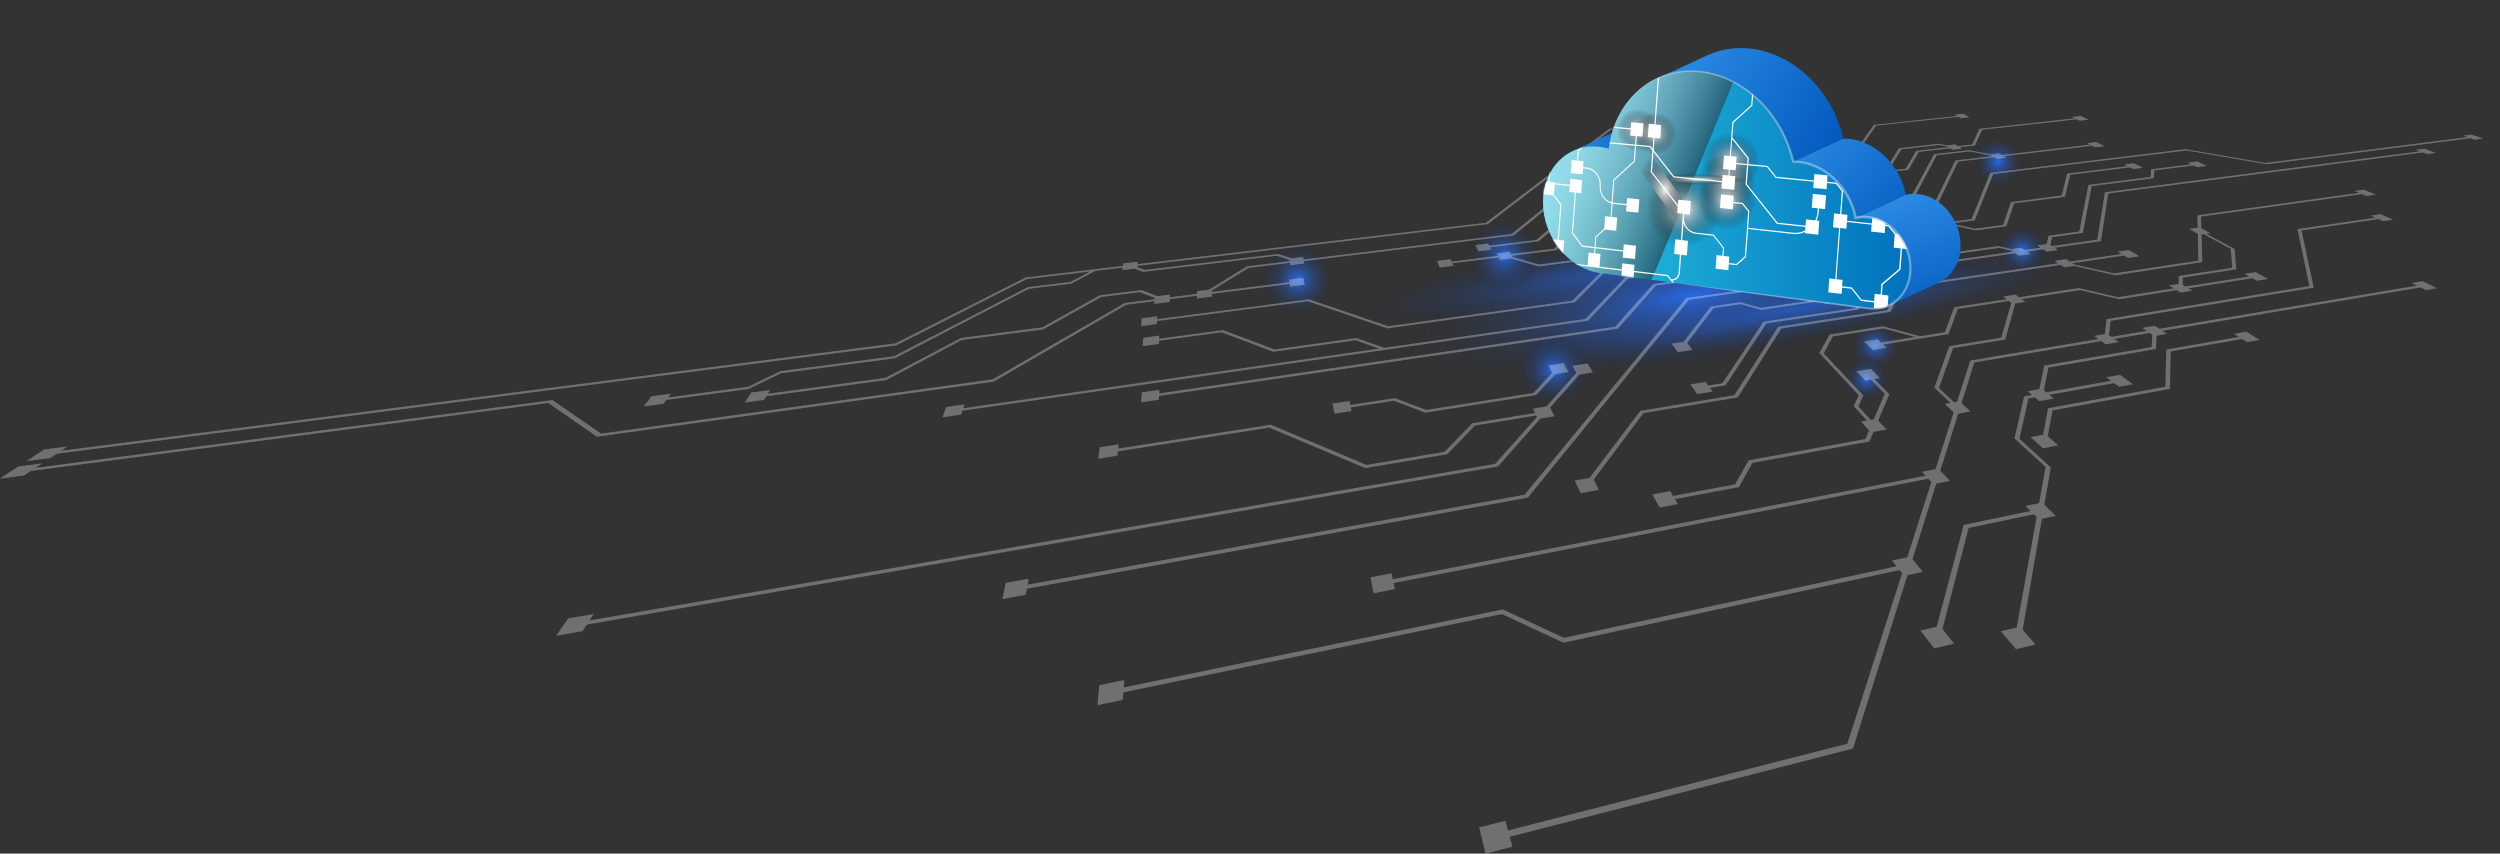 <svg width="1725" height="589" viewBox="0 0 1725 589" fill="none" xmlns="http://www.w3.org/2000/svg">
<rect x="0" y="0" width="1725" height="589" fill="#333333" stroke="none"/>
<path style="mix-blend-mode:screen" d="M1247.37 270.56C1515.95 226.097 1729.42 164.363 1724.18 132.672C1718.93 100.982 1496.95 111.336 1228.38 155.798C959.798 200.261 746.327 261.995 751.574 293.685C756.82 325.376 978.797 315.022 1247.37 270.56Z" fill="url(#paint0_radial_425_9245)"/>
<path style="mix-blend-mode:screen" d="M1139.8 241.186C1408.38 196.723 1621.85 134.989 1616.6 103.298C1611.35 71.608 1389.38 81.962 1120.8 126.424C852.224 170.887 638.753 232.621 643.999 264.311C649.245 296.002 871.222 285.648 1139.8 241.186Z" fill="url(#paint1_radial_425_9245)"/>
<path style="mix-blend-mode:screen" d="M1186.97 325.44C1455.55 280.978 1664.22 190.21 1653.04 122.704C1641.87 55.199 1415.08 36.519 1146.5 80.982C877.928 125.444 669.264 216.212 680.439 283.718C691.614 351.223 918.398 369.903 1186.97 325.44Z" fill="url(#paint2_radial_425_9245)"/>
<path style="mix-blend-mode:screen" d="M1037.82 238.51C1072.01 238.51 1099.73 210.795 1099.73 176.607C1099.73 142.418 1072.01 114.703 1037.82 114.703C1003.63 114.703 975.919 142.418 975.919 176.607C975.919 210.795 1003.63 238.51 1037.82 238.51Z" fill="url(#paint3_radial_425_9245)"/>
<path style="mix-blend-mode:screen" d="M956.449 203.072C961.997 169.337 939.148 137.491 905.413 131.942C871.678 126.394 839.832 149.244 834.283 182.979C828.735 216.714 851.585 248.559 885.32 254.108C919.055 259.657 950.9 236.807 956.449 203.072Z" fill="url(#paint4_radial_425_9245)"/>
<path style="mix-blend-mode:screen" d="M1096.42 311.875C1127.86 298.44 1142.45 262.063 1129.02 230.625C1115.58 199.187 1079.2 184.593 1047.77 198.029C1016.33 211.464 1001.73 247.841 1015.17 279.279C1028.61 310.716 1064.98 325.31 1096.42 311.875Z" fill="url(#paint5_radial_425_9245)"/>
<path style="mix-blend-mode:screen" d="M1395.27 215.07C1418.73 215.07 1437.74 196.052 1437.74 172.592C1437.74 149.132 1418.73 130.114 1395.27 130.114C1371.81 130.114 1352.79 149.132 1352.79 172.592C1352.79 196.052 1371.81 215.07 1395.27 215.07Z" fill="url(#paint6_radial_425_9245)"/>
<path style="mix-blend-mode:screen" d="M1378.69 154.013C1402.15 154.013 1421.17 134.995 1421.17 111.535C1421.17 88.075 1402.15 69.057 1378.69 69.057C1355.23 69.057 1336.21 88.075 1336.21 111.535C1336.21 134.995 1355.23 154.013 1378.69 154.013Z" fill="url(#paint7_radial_425_9245)"/>
<path style="mix-blend-mode:screen" d="M1323.77 268.545C1340.36 251.957 1340.36 225.061 1323.77 208.472C1307.18 191.884 1280.29 191.884 1263.7 208.472C1247.11 225.061 1247.11 251.957 1263.7 268.545C1280.29 285.134 1307.18 285.134 1323.77 268.545Z" fill="url(#paint8_radial_425_9245)"/>
<path style="mix-blend-mode:screen" d="M1302.26 296.085C1321.44 287.985 1330.43 265.868 1322.33 246.684C1314.23 227.501 1292.11 218.515 1272.93 226.615C1253.75 234.714 1244.76 256.832 1252.86 276.015C1260.96 295.199 1283.08 304.184 1302.26 296.085Z" fill="url(#paint9_radial_425_9245)"/>
<g opacity="0.3">
<g style="mix-blend-mode:overlay">
<path d="M1176.09 95.292L1145.06 98.546L1136.44 105.944L1110.91 108.682L1110.29 107.994L1124.79 96.267L1252.71 83.02L1254.08 83.981L1260.45 83.322L1256.79 80.813L1250.47 81.458L1251.83 82.418L1123.45 95.679L1108.56 107.664L1102.64 108.295L1104.73 110.747L1091.14 121.685L1084.83 122.388L1087.34 125.656L1095.01 124.796L1092.87 122.086L1106.38 111.162L1112.5 110.503L1111.54 109.413L1137.86 106.589L1146.45 99.149L1176.15 96.023L1225.51 106.173L1285.48 99.536L1294.61 86.676L1351.28 80.655L1352.92 81.573L1359.02 80.927L1354.57 78.447L1348.52 79.092L1350.21 80.053L1293.01 86.117L1283.82 98.934L1225.32 105.385L1176.09 95.292Z" fill="white"/>
</g>
<g style="mix-blend-mode:overlay">
<path d="M652.825 280.816L650.302 287.942L663.262 286.064L664.15 283.368L1095.75 221.264L1123.19 192.305L1156.41 187.804L1157.84 189.553L1166.75 188.348L1162.89 183.761L1154.07 184.936L1155.49 186.671L1121.44 191.273L1093.95 220.089L955.16 240.001L935.949 233.22L879.551 241.148L843.954 227.773L799.828 233.722L799.957 231.557L788.875 233.048L788.359 238.855L799.598 237.321L799.742 235.127L842.922 229.278L878.605 242.754L935.218 234.769L951.461 240.532L664.724 281.648L665.598 278.996L652.825 280.816Z" fill="white"/>
</g>
<g style="mix-blend-mode:overlay">
<path d="M787.814 219.572L787.312 225.034L798.208 223.601L798.351 221.522L902.417 207.888L957.181 226.597L1086.58 208.577L1109.52 185.596L1178.69 176.406L1180.18 178.069L1188.77 176.937L1184.77 172.593L1176.27 173.711L1177.74 175.36L1107.84 184.606L1084.86 207.473L957.841 225.106L903.22 206.512L798.437 220.203L798.566 218.167L787.814 219.572Z" fill="white"/>
</g>
<g style="mix-blend-mode:overlay">
<path d="M1627.75 133.068L1516.21 148.594L1516.41 157.081L1510.41 157.927L1516.49 161.253L1516.92 179.876L1458.72 188.678L1431.12 182.471L1429.8 181.596L1465.67 176.321L1468.38 177.984L1476.12 176.837L1468.94 172.507L1461.25 173.625L1463.94 175.274L1428.14 180.507L1425.59 178.829L1417.64 179.991L1420.18 181.682L1310.04 197.81L1302.27 213.982L1226.97 225.408L1196.71 272.717L1131.8 283.512L1096.79 329.789L1086.58 331.624L1090.69 340.297L1103.2 338.004L1099.63 330.864L1133.96 285.06L1199.03 274.193L1229.15 226.612L1304.59 215.114L1312.29 198.871L1421.83 182.772L1424.4 184.492L1431.12 183.489L1459.69 189.926L1519.59 180.836L1519.03 161.769L1520.53 161.54L1539.24 171.676L1540.3 184.793L1503.36 190.499L1503.3 195.918L1496.65 196.965L1499.96 199L1461.25 205.093L1434.29 198.8L1393.13 205.122L1390.66 203.301L1382.13 204.606L1384.57 206.441L1348.44 211.989L1341.96 229.278L1324.79 232.016L1299.18 225.121L1262.4 230.855L1255.37 243.586L1282.55 272.659L1279.07 280.186L1288.17 290.164L1284.13 290.881L1289.68 297.002L1287.14 302.937L1206.6 317.618L1197.21 334.205L1154.39 342.233L1152.43 338.892L1140.13 341.186L1145.17 350.161L1157.66 347.795L1155.67 344.383L1199.84 336.068L1209.18 319.381L1289.91 304.6L1292.7 297.963L1301.62 296.343L1295.94 290.236L1303.63 272L1293.39 261.549L1297.19 260.918L1290.88 254.539L1280.95 256.187L1287.14 262.61L1290.96 261.965L1300.48 271.742L1292.96 289.304L1290.77 289.705L1282.25 280.444L1285.69 272.918L1258.31 243.801L1264.71 232.088L1299.7 226.612L1321.59 232.533L1297.95 236.303L1295.66 234.11L1286.17 235.615L1292.16 241.478L1301.75 239.944L1299.43 237.708L1344.49 230.497L1350.88 213.121L1386.21 207.674L1387.81 208.892L1380.96 233.006L1345.03 238.869L1334.74 267.484L1345.85 278.036L1341.98 278.709L1348.07 284.544L1338.38 314.765L1335.5 323.754L1326.19 325.546L1328.69 328.255L960.995 399.663L960.106 395.606L945.655 398.402L947.763 409.34L962.457 406.459L961.568 402.301L1330.6 330.305L1332.67 332.556L1315.99 384.567L1305.55 386.79L1308.69 390.732L1079.1 440.12L1036.89 420.537L775.342 474.369L775.743 469.251L758.583 472.763L757.192 486.569L774.697 482.913L775.098 477.681L1036.35 423.662L1078.75 443.432L1310.73 393.298L1312.47 395.492L1274.71 513.163L1040.52 573.016L1038.71 566.35L1020.65 570.923L1025.09 589.001L1043.54 584.213L1041.69 577.346L1278.56 516.46L1316.13 396.839L1326.7 394.545L1319.59 385.872L1335.99 333.645L1345.39 331.796L1338.77 324.814L1341.45 316.284L1348.59 293.533L1351.12 285.462L1359.65 283.913L1353.43 278.093L1362.24 250.094L1449.87 235.342L1452.91 237.55L1461.89 236.031L1458.8 233.837L1483.33 229.723L1485.07 230.884L1484.62 239.5L1410.56 252.245L1407.16 268.531L1399.11 269.964L1402.13 272.516L1396.66 273.491L1390.02 302.522L1411.49 322.234L1407.01 347.179L1397.55 349.128L1401.06 352.598L1354.98 362.189L1336.32 432.479L1325.13 435.074L1334.58 447.388L1348.27 444.134L1340.26 433.998L1358.31 364.267L1403.32 354.849L1405.27 356.77L1391.55 432.995L1380.59 435.604L1391.08 447.933L1404.51 444.679L1395.62 434.529L1408.9 357.96L1418.46 355.938L1410.56 348.326L1415.04 322.549L1393.42 302.808L1399.6 274.982L1404.08 274.165L1407.15 276.774L1417.06 274.982L1413.95 272.401L1458.77 264.345L1462.07 266.839L1471.59 265.119L1462.86 258.624L1453.44 260.302L1456.68 262.753L1411.97 270.753L1410.23 269.319L1413.42 253.592L1487.6 240.776L1488.02 231.615L1495.25 230.382L1492.05 228.246L1670.15 198.284L1673.93 200.133L1681.47 198.857L1671.48 194.026L1664 195.273L1667.72 197.108L1490 226.899L1486.84 224.791L1478.19 226.239L1481.31 228.346L1456.84 232.447L1455.18 231.271L1456.35 221.379L1596.47 198.484L1588 158.96L1641.16 151.132L1644.38 152.58L1651.15 151.591L1642.61 147.792L1635.9 148.767L1639.09 150.2L1585.32 158.099L1593.49 197.423L1453.59 220.204L1452.28 230.554L1444.93 231.773L1447.92 233.938L1359.55 248.761L1350.42 277.218L1348.31 277.591L1337.88 267.728L1347.63 240.145L1383.61 234.253L1390.49 209.437L1397.49 208.348L1394.78 206.355L1435.21 200.119L1462.27 206.455L1501.91 200.19L1504.62 201.853L1512.72 200.577L1509.98 198.914L1554.02 191.947L1557.15 193.696L1564.93 192.449L1556.43 187.775L1548.72 188.979L1551.97 190.8L1508.02 197.724L1506.04 196.535L1506.07 191.517L1543.06 185.782L1541.84 171.833L1522.3 161.282L1525.07 160.895L1518.9 157.583L1518.66 149.412L1629.69 133.914L1632.73 135.233L1639.2 134.316L1631.17 130.875L1624.74 131.764L1627.75 133.068Z" fill="white"/>
</g>
<g style="mix-blend-mode:overlay" opacity="0.23">
<path d="M1627.75 133.068L1516.21 148.594L1516.41 157.081L1510.41 157.927L1516.49 161.253L1516.92 179.876L1458.72 188.678L1431.12 182.471L1429.8 181.596L1465.67 176.321L1468.38 177.984L1476.12 176.837L1468.94 172.507L1461.25 173.625L1463.94 175.274L1428.14 180.507L1425.59 178.829L1417.64 179.991L1420.18 181.682L1310.04 197.81L1302.27 213.982L1226.97 225.408L1196.71 272.717L1131.8 283.512L1096.79 329.789L1086.58 331.624L1090.69 340.297L1103.2 338.004L1099.63 330.864L1133.96 285.06L1199.03 274.193L1229.15 226.612L1304.59 215.114L1312.29 198.871L1421.83 182.772L1424.4 184.492L1431.12 183.489L1459.69 189.926L1519.59 180.836L1519.03 161.769L1520.53 161.54L1539.24 171.676L1540.3 184.793L1503.36 190.499L1503.3 195.918L1496.65 196.965L1499.96 199L1461.25 205.093L1434.29 198.8L1393.13 205.122L1390.66 203.301L1382.13 204.606L1384.57 206.441L1348.44 211.989L1341.96 229.278L1324.79 232.016L1299.18 225.121L1262.4 230.855L1255.37 243.586L1282.55 272.659L1279.07 280.186L1288.17 290.164L1284.13 290.881L1289.68 297.002L1287.14 302.937L1206.6 317.618L1197.21 334.205L1154.39 342.233L1152.43 338.892L1140.13 341.186L1145.17 350.161L1157.66 347.795L1155.67 344.383L1199.84 336.068L1209.18 319.381L1289.91 304.6L1292.7 297.963L1301.62 296.343L1295.94 290.236L1303.63 272L1293.39 261.549L1297.19 260.918L1290.88 254.539L1280.95 256.187L1287.14 262.61L1290.96 261.965L1300.48 271.742L1292.96 289.304L1290.77 289.705L1282.25 280.444L1285.69 272.918L1258.31 243.801L1264.71 232.088L1299.7 226.612L1321.59 232.533L1297.95 236.303L1295.66 234.11L1286.17 235.615L1292.16 241.478L1301.75 239.944L1299.43 237.708L1344.49 230.497L1350.88 213.121L1386.21 207.674L1387.81 208.892L1380.96 233.006L1345.03 238.869L1334.74 267.484L1345.85 278.036L1341.98 278.709L1348.07 284.544L1338.38 314.765L1335.5 323.754L1326.19 325.546L1328.69 328.255L960.995 399.663L960.106 395.606L945.655 398.402L947.763 409.34L962.457 406.459L961.568 402.301L1330.6 330.305L1332.67 332.556L1315.99 384.567L1305.55 386.79L1308.69 390.732L1079.1 440.12L1036.89 420.537L775.342 474.369L775.743 469.251L758.583 472.763L757.192 486.569L774.697 482.913L775.098 477.681L1036.35 423.662L1078.75 443.432L1310.73 393.298L1312.47 395.492L1274.71 513.163L1040.52 573.016L1038.71 566.35L1020.65 570.923L1025.09 589.001L1043.54 584.213L1041.69 577.346L1278.56 516.46L1316.13 396.839L1326.7 394.545L1319.59 385.872L1335.99 333.645L1345.39 331.796L1338.77 324.814L1341.45 316.284L1348.59 293.533L1351.12 285.462L1359.65 283.913L1353.43 278.093L1362.24 250.094L1449.87 235.342L1452.91 237.55L1461.89 236.031L1458.8 233.837L1483.33 229.723L1485.07 230.884L1484.62 239.5L1410.56 252.245L1407.16 268.531L1399.11 269.964L1402.13 272.516L1396.66 273.491L1390.02 302.522L1411.49 322.234L1407.01 347.179L1397.55 349.128L1401.06 352.598L1354.98 362.189L1336.32 432.479L1325.13 435.074L1334.58 447.388L1348.27 444.134L1340.26 433.998L1358.31 364.267L1403.32 354.849L1405.27 356.77L1391.55 432.995L1380.59 435.604L1391.08 447.933L1404.51 444.679L1395.62 434.529L1408.9 357.96L1418.46 355.938L1410.56 348.326L1415.04 322.549L1393.42 302.808L1399.6 274.982L1404.08 274.165L1407.15 276.774L1417.06 274.982L1413.95 272.401L1458.77 264.345L1462.07 266.839L1471.59 265.119L1462.86 258.624L1453.44 260.302L1456.68 262.753L1411.97 270.753L1410.23 269.319L1413.42 253.592L1487.6 240.776L1488.02 231.615L1495.25 230.382L1492.05 228.246L1670.15 198.284L1673.93 200.133L1681.47 198.857L1671.48 194.026L1664 195.273L1667.72 197.108L1490 226.899L1486.84 224.791L1478.19 226.239L1481.31 228.346L1456.84 232.447L1455.18 231.271L1456.35 221.379L1596.47 198.484L1588 158.96L1641.16 151.132L1644.38 152.58L1651.15 151.591L1642.61 147.792L1635.9 148.767L1639.09 150.2L1585.32 158.099L1593.49 197.423L1453.59 220.204L1452.28 230.554L1444.93 231.773L1447.92 233.938L1359.55 248.761L1350.42 277.218L1348.31 277.591L1337.88 267.728L1347.63 240.145L1383.61 234.253L1390.49 209.437L1397.49 208.348L1394.78 206.355L1435.21 200.119L1462.27 206.455L1501.91 200.19L1504.62 201.853L1512.72 200.577L1509.98 198.914L1554.02 191.947L1557.15 193.696L1564.93 192.449L1556.43 187.775L1548.72 188.979L1551.97 190.8L1508.02 197.724L1506.04 196.535L1506.07 191.517L1543.06 185.782L1541.84 171.833L1522.3 161.282L1525.07 160.895L1518.9 157.583L1518.66 149.412L1629.69 133.914L1632.73 135.233L1639.2 134.316L1631.17 130.875L1624.74 131.764L1627.75 133.068Z" fill="white"/>
</g>
<g style="mix-blend-mode:overlay">
<path d="M919.42 278.423L920.724 285.476L932.623 283.612L932.093 281.132L961.755 276.53L983.474 284.759L1059.99 272.602L1073.26 258.18L1082.26 256.789L1078.87 250.524L1068.29 252.144L1070.94 257.291L1058.09 271.125L984.105 282.852L962.457 274.681L931.735 279.426L931.147 276.616L919.42 278.423Z" fill="white"/>
</g>
<g style="mix-blend-mode:overlay">
<path d="M1062.88 288.83L1072.59 287.239L1069.63 281.204L1089.78 258.466L1099.07 257.018L1095.45 250.739L1084.92 252.359L1087.64 257.305L1066.95 280.487L1057.81 281.963L1059.2 284.96L1015.92 292.013L996.749 311.725L942.888 320.786L876.813 293.06L771.571 309.503L771.887 306.55L758.812 308.586L757.766 316.542L771.041 314.435L771.371 311.424L875.738 295.052L942.042 323.008L998.599 313.446L1017.77 293.604L1060.01 286.694L1060.49 287.741L1031.64 320.055L406.803 428.092L409.713 423.648L391.965 426.701L383.793 438.686L401.928 435.518L404.91 430.973L1033.65 321.832L1062.88 288.83Z" fill="white"/>
</g>
<g style="mix-blend-mode:overlay">
<path d="M1171.06 271.914L1181.73 270.165L1179.88 267.627L1190.66 265.864L1218.93 223.128L1282.51 213.551L1288.27 202.642L1295.54 201.566L1290.04 196.678L1281.32 197.939L1285.81 202.011L1280.25 212.419L1216.79 221.952L1188.39 264.43L1178.7 266.022L1176.88 263.527L1166.35 265.233L1171.06 271.914Z" fill="white"/>
</g>
<g style="mix-blend-mode:overlay">
<path d="M1268.62 208.218L1263.34 203.157L1254.41 204.462L1256.36 206.369L1215.03 212.433L1200.78 208.505L1180.47 211.444L1161.69 235.815L1153.43 237.077L1157.7 242.983L1167.78 241.435L1164.14 236.56L1182.45 212.576L1200.95 209.895L1215.25 213.852L1257.61 207.601L1259.59 209.551L1268.62 208.218Z" fill="white"/>
</g>
<g style="mix-blend-mode:overlay">
<path d="M1544.81 232.489L1494.79 241.162L1494.04 266.852L1413.21 281.662L1409.72 299.969L1401.06 301.603L1409.67 309.345L1420.22 307.309L1412.97 300.929L1416.25 283.181L1497.24 268.3L1497.81 242.452L1547.06 233.894L1550.57 236.073L1559.17 234.567L1549.88 228.876L1541.35 230.338L1544.81 232.489Z" fill="white"/>
</g>
<g style="mix-blend-mode:overlay">
<path d="M12.673 321.889L0 330.219L16.601 328.025L21.246 324.929L378.288 277.992L411.877 301.274L685.684 263.24L777.062 210.225L796.66 207.731L796.516 209.666L806.996 208.333L807.096 206.412L825.862 204.032L825.848 205.939L836.156 204.62L836.113 202.727L889.916 195.903L890.189 197.738L900.095 196.477L899.264 191.703L889.472 192.936L889.744 194.742L836.098 201.523L836.07 200.505L861.502 184.821L890.088 181.323L890.346 182.958L899.894 181.782L899.608 180.162L1044.39 162.443L1071.37 140.551L1238.37 121.14L1239.68 122.201L1246.89 121.355L1245.57 120.294L1305.61 113.313L1312.02 102.962L1338.18 100.009L1343.43 100.998L1344.43 101.614L1322.15 104.152L1314.97 116.452L1086.32 143.376L1060.09 165.597L1027.72 169.611L1026.88 168.019L1018.02 169.109L1020.15 173.367L1029.09 172.249L1028.25 170.643L1061.58 166.5L1087.78 144.178L1193.66 131.677L1211.46 135.706L1250.51 131.018L1287.66 139.103L1321.46 134.903L1336.34 107.077L1359.14 104.453L1373.76 107.206L1374.75 107.779L1349.22 110.775L1333.56 142.774L1254.2 152.938L1197.68 139.863L1094.02 152.407L1072.27 171.647L1042.61 175.403L1041.71 173.754L1032.76 174.887L1033.62 176.535L1001.51 180.592L1000.76 178.915L991.588 180.076L993.452 184.578L1002.73 183.388L1001.98 181.682L1034.2 177.596L1035.07 179.273L1042.52 178.327L1061.66 183.789L1088.5 180.291L1099.22 170.227L1185.91 159.203L1251.96 175.431L1286.07 170.801L1290.35 163.389L1297.11 162.486L1295.2 160.952L1318.31 157.884L1319.4 158.715L1312.47 172.363L1288.19 175.704L1286.33 174.127L1278.1 175.259L1279.93 176.851L1140.86 195.975L1114.38 225.536L799.814 271.526L799.957 268.989L787.929 270.738L787.37 277.562L799.57 275.77L799.713 273.175L1116.26 226.74L1142.68 197.021L1281.16 177.911L1283.17 179.646L1290.07 178.7L1302.8 181.768L1379.61 170.987L1387.68 172.808L1388.97 173.697L1163.48 205.695L1052.03 341.401L708.994 403.491L709.797 399.376L694.085 402.2L691.69 413.297L707.675 410.358L708.492 406.157L1054.18 343.322L1165.4 206.784L1390.49 174.743L1392.89 176.392L1400.81 175.259L1398.41 173.611L1409.69 172.005L1412.14 173.625L1419.95 172.507L1417.49 170.901L1449.6 166.328L1454.65 133.455L1671.84 105.141L1674.78 106.259L1680.61 105.5L1672.86 102.589L1667.06 103.349L1669.96 104.439L1452.44 132.695L1447.19 165.425L1415.91 169.869L1414.58 168.994L1415.88 163.604L1437.11 160.636L1443.22 128.351L1486.11 122.875L1486.47 117.542L1513.67 114.13L1516.12 115.291L1522.51 114.488L1516.02 111.42L1509.68 112.223L1512.11 113.37L1484.29 116.868L1483.91 122.158L1441.07 127.62L1434.76 159.776L1413.57 162.715L1412.14 168.464L1405.72 169.367L1408.13 170.973L1396.86 172.578L1394.48 170.958L1387.98 171.876L1378.94 169.84L1302.32 180.564L1290.6 177.739L1289.45 176.765L1314.61 173.295L1321.64 159.217L1328.09 158.357L1326.06 156.852L1340.04 155.002L1342.11 156.493L1348.46 155.633L1363.37 158.916L1384.37 156.077L1389.66 140.25L1424.81 135.691L1428.43 120.553L1469.67 115.42L1471.98 116.596L1478.5 115.793L1472.41 112.696L1465.93 113.499L1468.21 114.66L1426.35 119.85L1422.66 134.932L1387.55 139.476L1382.19 155.232L1362.75 157.855L1348.82 154.787L1347.68 153.984L1362.55 152.02L1375.27 120.008L1508.87 103.765L1564.19 113.298L1704.7 95.321L1707.62 96.353L1713.2 95.636L1705.41 92.912L1699.87 93.615L1702.82 94.647L1563.14 112.481L1507.99 102.976L1373.3 119.32L1360.43 151.189L1346.35 153.053L1344.3 151.59L1336.69 152.594L1338.72 154.056L1324.79 155.905L1322.8 154.429L1315.08 155.432L1317.05 156.923L1293.98 159.977L1292.09 158.472L1284.2 159.504L1286.05 161.023L1274.87 162.5L1273.05 160.966L1265.05 162.027L1269.81 166.127L1277.88 165.052L1276.05 163.489L1287.26 162.013L1288.19 162.758L1284.03 169.883L1251.65 174.27L1185.8 158.128L1097.63 169.31L1086.9 179.331L1061.92 182.571L1043.7 177.381L1043.18 176.463L1073.82 172.578L1095.54 153.239L1197.81 140.824L1254.5 153.97L1335.57 143.576L1351.08 111.435L1375.97 108.51L1377.9 109.643L1384.51 108.854L1382.56 107.722L1443.61 100.554L1445.71 101.629L1452.01 100.898L1446.42 98.073L1440.17 98.805L1442.26 99.865L1381.33 107.005L1379.41 105.901L1373.89 106.532L1358.62 103.665L1334.54 106.431L1319.53 134.143L1287.29 138.157L1250.24 130.1L1211.29 134.76L1196.25 131.362L1316.79 117.141L1323.93 104.768L1345.58 102.303L1347.2 103.306L1353.76 102.546L1352.11 101.557L1362.64 100.367L1367.67 89.472L1433.01 82.275L1434.96 83.221L1440.91 82.562L1435.74 80.067L1429.83 80.712L1431.77 81.659L1365.91 88.898L1360.82 99.751L1350.97 100.869L1349.02 99.708L1343.48 100.339L1337.72 99.249L1310.28 102.346L1303.83 112.653L1244.59 119.52L1242.9 118.158L1236.99 118.847L1198.5 110.675L1176.47 113.126L1160.02 109.571L1111.24 114.904L1103.58 121.241L1097.33 121.929L1099.96 125.197L1107.6 124.337L1105.35 121.642L1112.63 115.578L1160.05 110.374L1176.54 113.958L1198.63 111.492L1236.39 119.52L1237.41 120.352L1069.96 139.763L1042.95 161.568L899.407 179.073L899.092 177.352L891.278 178.298L881.831 175.274L790.022 186.298L784.574 184.363L784.675 183.417L1026.54 154.615L1111.62 89.5L1243 76.254L1244.45 77.257L1250.7 76.627L1247.2 74.232L1240.99 74.849L1242.17 75.666L1110.33 88.927L1025.18 153.769L784.789 182.327L784.976 180.621L775.112 181.797L774.883 183.503L707.79 191.473L617.96 236.962L41.919 311.123L46.406 308.127L30.522 310.162L18.408 318.119L34.579 316.026L39.023 313.058L618.49 238.238L708.492 192.491L752.361 187.273L738.527 194.613L709.324 198.14L616.813 245.85L538.437 256.144L516.216 266.91L460.936 274.293L462.857 271.727L449.596 273.491L444.263 280.372L457.725 278.566L459.689 275.956L516.474 268.358L538.752 257.52L617.343 247.169L710.041 199.201L739.315 195.645L755.816 186.857L774.74 184.606L774.51 186.327L782.768 185.338L788.904 187.545L881.028 176.435L889.773 179.259L889.916 180.234L860.441 183.832L834.321 199.874L825.877 200.935L825.862 202.813L807.154 205.179L807.24 203.286L798.667 204.362L787.528 200.233L758.855 203.803L719.029 225.995L663.032 233.249L611.064 260.746L529.678 271.742L531.269 269.161L518.338 270.896L513.98 277.705L527.126 275.913L528.674 273.39L611.594 262.151L663.678 234.496L719.832 227.199L759.715 204.892L786.366 201.566L796.817 205.451L796.746 206.498L776.159 209.107L684.924 261.821L414.788 299.238L381.198 276.128L24.271 322.907L28.973 319.768L12.673 321.889Z" fill="white"/>
</g>
<g style="mix-blend-mode:overlay" opacity="0.54">
<path d="M12.673 321.889L0 330.219L16.601 328.025L21.246 324.929L378.288 277.992L411.877 301.274L685.684 263.24L777.062 210.225L796.66 207.731L796.516 209.666L806.996 208.333L807.096 206.412L825.862 204.032L825.848 205.939L836.156 204.62L836.113 202.727L889.916 195.903L890.189 197.738L900.095 196.477L899.264 191.703L889.472 192.936L889.744 194.742L836.098 201.523L836.07 200.505L861.502 184.821L890.088 181.323L890.346 182.958L899.894 181.782L899.608 180.162L1044.39 162.443L1071.37 140.551L1238.37 121.14L1239.68 122.201L1246.89 121.355L1245.57 120.294L1305.61 113.313L1312.02 102.962L1338.18 100.009L1343.43 100.998L1344.43 101.614L1322.15 104.152L1314.97 116.452L1086.32 143.376L1060.09 165.597L1027.72 169.611L1026.88 168.019L1018.02 169.109L1020.15 173.367L1029.09 172.249L1028.25 170.643L1061.58 166.5L1087.78 144.178L1193.66 131.677L1211.46 135.706L1250.51 131.018L1287.66 139.103L1321.46 134.903L1336.34 107.077L1359.14 104.453L1373.76 107.206L1374.75 107.779L1349.22 110.775L1333.56 142.774L1254.2 152.938L1197.68 139.863L1094.02 152.407L1072.27 171.647L1042.61 175.403L1041.71 173.754L1032.76 174.887L1033.62 176.535L1001.51 180.592L1000.76 178.915L991.588 180.076L993.452 184.578L1002.73 183.388L1001.98 181.682L1034.2 177.596L1035.07 179.273L1042.52 178.327L1061.66 183.789L1088.5 180.291L1099.22 170.227L1185.91 159.203L1251.96 175.431L1286.07 170.801L1290.35 163.389L1297.11 162.486L1295.2 160.952L1318.31 157.884L1319.4 158.715L1312.47 172.363L1288.19 175.704L1286.33 174.127L1278.1 175.259L1279.93 176.851L1140.86 195.975L1114.38 225.536L799.814 271.526L799.957 268.989L787.929 270.738L787.37 277.562L799.57 275.77L799.713 273.175L1116.26 226.74L1142.68 197.021L1281.16 177.911L1283.17 179.646L1290.07 178.7L1302.8 181.768L1379.61 170.987L1387.68 172.808L1388.97 173.697L1163.48 205.695L1052.03 341.401L708.994 403.491L709.797 399.376L694.085 402.2L691.69 413.297L707.675 410.358L708.492 406.157L1054.18 343.322L1165.4 206.784L1390.49 174.743L1392.89 176.392L1400.81 175.259L1398.41 173.611L1409.69 172.005L1412.14 173.625L1419.95 172.507L1417.49 170.901L1449.6 166.328L1454.65 133.455L1671.84 105.141L1674.78 106.259L1680.61 105.5L1672.86 102.589L1667.06 103.349L1669.96 104.439L1452.44 132.695L1447.19 165.425L1415.91 169.869L1414.58 168.994L1415.88 163.604L1437.11 160.636L1443.22 128.351L1486.11 122.875L1486.47 117.542L1513.67 114.13L1516.12 115.291L1522.51 114.488L1516.02 111.42L1509.68 112.223L1512.11 113.37L1484.29 116.868L1483.91 122.158L1441.07 127.62L1434.76 159.776L1413.57 162.715L1412.14 168.464L1405.72 169.367L1408.13 170.973L1396.86 172.578L1394.48 170.958L1387.98 171.876L1378.94 169.84L1302.32 180.564L1290.6 177.739L1289.45 176.765L1314.61 173.295L1321.64 159.217L1328.09 158.357L1326.06 156.852L1340.04 155.002L1342.11 156.493L1348.46 155.633L1363.37 158.916L1384.37 156.077L1389.66 140.25L1424.81 135.691L1428.43 120.553L1469.67 115.42L1471.98 116.596L1478.5 115.793L1472.41 112.696L1465.93 113.499L1468.21 114.66L1426.35 119.85L1422.66 134.932L1387.55 139.476L1382.19 155.232L1362.75 157.855L1348.82 154.787L1347.68 153.984L1362.55 152.02L1375.27 120.008L1508.87 103.765L1564.19 113.298L1704.7 95.321L1707.62 96.353L1713.2 95.636L1705.41 92.912L1699.87 93.615L1702.82 94.647L1563.14 112.481L1507.99 102.976L1373.3 119.32L1360.43 151.189L1346.35 153.053L1344.3 151.59L1336.69 152.594L1338.72 154.056L1324.79 155.905L1322.8 154.429L1315.08 155.432L1317.05 156.923L1293.98 159.977L1292.09 158.472L1284.2 159.504L1286.05 161.023L1274.87 162.5L1273.05 160.966L1265.05 162.027L1269.81 166.127L1277.88 165.052L1276.05 163.489L1287.26 162.013L1288.19 162.758L1284.03 169.883L1251.65 174.27L1185.8 158.128L1097.63 169.31L1086.9 179.331L1061.92 182.571L1043.7 177.381L1043.18 176.463L1073.82 172.578L1095.54 153.239L1197.81 140.824L1254.5 153.97L1335.57 143.576L1351.08 111.435L1375.97 108.51L1377.9 109.643L1384.51 108.854L1382.56 107.722L1443.61 100.554L1445.71 101.629L1452.01 100.898L1446.42 98.073L1440.17 98.805L1442.26 99.865L1381.33 107.005L1379.41 105.901L1373.89 106.532L1358.62 103.665L1334.54 106.431L1319.53 134.143L1287.29 138.157L1250.24 130.1L1211.29 134.76L1196.25 131.362L1316.79 117.141L1323.93 104.768L1345.58 102.303L1347.2 103.306L1353.76 102.546L1352.11 101.557L1362.64 100.367L1367.67 89.472L1433.01 82.275L1434.96 83.221L1440.91 82.562L1435.74 80.067L1429.83 80.712L1431.77 81.659L1365.91 88.898L1360.82 99.751L1350.97 100.869L1349.02 99.708L1343.48 100.339L1337.72 99.249L1310.28 102.346L1303.83 112.653L1244.59 119.52L1242.9 118.158L1236.99 118.847L1198.5 110.675L1176.47 113.126L1160.02 109.571L1111.24 114.904L1103.58 121.241L1097.33 121.929L1099.96 125.197L1107.6 124.337L1105.35 121.642L1112.63 115.578L1160.05 110.374L1176.54 113.958L1198.63 111.492L1236.39 119.52L1237.41 120.352L1069.96 139.763L1042.95 161.568L899.407 179.073L899.092 177.352L891.278 178.298L881.831 175.274L790.022 186.298L784.574 184.363L784.675 183.417L1026.54 154.615L1111.62 89.5L1243 76.254L1244.45 77.257L1250.7 76.627L1247.2 74.232L1240.99 74.849L1242.17 75.666L1110.33 88.927L1025.18 153.769L784.789 182.327L784.976 180.621L775.112 181.797L774.883 183.503L707.79 191.473L617.96 236.962L41.919 311.123L46.406 308.127L30.522 310.162L18.408 318.119L34.579 316.026L39.023 313.058L618.49 238.238L708.492 192.491L752.361 187.273L738.527 194.613L709.324 198.14L616.813 245.85L538.437 256.144L516.216 266.91L460.936 274.293L462.857 271.727L449.596 273.491L444.263 280.372L457.725 278.566L459.689 275.956L516.474 268.358L538.752 257.52L617.343 247.169L710.041 199.201L739.315 195.645L755.816 186.857L774.74 184.606L774.51 186.327L782.768 185.338L788.904 187.545L881.028 176.435L889.773 179.259L889.916 180.234L860.441 183.832L834.321 199.874L825.877 200.935L825.862 202.813L807.154 205.179L807.24 203.286L798.667 204.362L787.528 200.233L758.855 203.803L719.029 225.995L663.032 233.249L611.064 260.746L529.678 271.742L531.269 269.161L518.338 270.896L513.98 277.705L527.126 275.913L528.674 273.39L611.594 262.151L663.678 234.496L719.832 227.199L759.715 204.892L786.366 201.566L796.817 205.451L796.746 206.498L776.159 209.107L684.924 261.821L414.788 299.238L381.198 276.128L24.271 322.907L28.973 319.768L12.673 321.889Z" fill="white"/>
</g>
</g>
<path d="M1110.03 102.589L1144.63 86.619C1144 86.432 1143.35 86.26 1142.71 86.103C1142.52 86.059 1142.32 86.016 1142.12 85.974C1141.89 85.916 1141.64 85.873 1141.4 85.816C1141.16 85.773 1140.91 85.701 1140.67 85.658C1140.08 85.543 1139.48 85.457 1138.88 85.371C1138.78 85.371 1138.68 85.343 1138.58 85.328C1137.83 85.242 1137.1 85.171 1136.37 85.128C1136.28 85.128 1136.18 85.128 1136.1 85.128C1135.42 85.085 1134.75 85.07 1134.09 85.07C1134.05 85.07 1134.02 85.07 1133.97 85.07C1133.62 85.07 1133.26 85.099 1132.9 85.113C1132.5 85.113 1132.1 85.113 1131.7 85.156C1131.65 85.156 1131.61 85.156 1131.57 85.171C1130.96 85.214 1130.36 85.285 1129.76 85.371C1129.56 85.4 1129.34 85.414 1129.13 85.443C1129.11 85.443 1129.1 85.443 1129.09 85.443C1128.18 85.572 1127.29 85.744 1126.42 85.959C1126.35 85.974 1126.28 85.988 1126.22 86.002C1125.69 86.131 1125.16 86.275 1124.64 86.432C1124.56 86.461 1124.47 86.475 1124.4 86.504C1123.78 86.69 1123.17 86.891 1122.55 87.12C1122.49 87.135 1122.45 87.163 1122.41 87.178C1121.62 87.465 1120.84 87.78 1120.08 88.138L1085.49 104.109C1086.25 103.765 1087.02 103.449 1087.81 103.148C1088.47 102.904 1089.13 102.675 1089.82 102.474C1089.89 102.446 1089.98 102.431 1090.05 102.417C1090.64 102.245 1091.24 102.087 1091.85 101.944C1092.73 101.743 1093.62 101.571 1094.52 101.428C1094.74 101.399 1094.97 101.385 1095.18 101.356C1095.78 101.284 1096.39 101.198 1097 101.155C1097.45 101.127 1097.89 101.112 1098.33 101.098C1098.69 101.098 1099.05 101.055 1099.41 101.055C1100.11 101.055 1100.82 101.069 1101.53 101.112C1101.62 101.112 1101.72 101.112 1101.8 101.112C1102.64 101.17 1103.48 101.241 1104.33 101.356C1105.17 101.471 1106.02 101.629 1106.85 101.786C1107.09 101.829 1107.32 101.887 1107.57 101.944C1108.41 102.13 1109.24 102.331 1110.06 102.575L1110.03 102.589Z" fill="url(#paint10_linear_425_9245)"/>
<path d="M1180.48 50.736C1180.84 50.822 1181.18 50.908 1181.54 51.008C1182.23 51.18 1182.92 51.366 1183.61 51.567C1183.98 51.682 1184.35 51.782 1184.72 51.897C1185.41 52.112 1186.1 52.341 1186.77 52.571C1187.1 52.685 1187.45 52.8 1187.78 52.915C1188.74 53.259 1189.68 53.632 1190.62 54.019C1190.67 54.047 1190.75 54.062 1190.8 54.09C1191.84 54.52 1192.84 54.979 1193.84 55.467C1194.13 55.61 1194.42 55.753 1194.7 55.897C1195.49 56.284 1196.27 56.685 1197.02 57.101C1197.33 57.258 1197.61 57.416 1197.9 57.588C1198.96 58.176 1200.01 58.792 1201.04 59.452C1201.14 59.509 1201.24 59.581 1201.33 59.638C1202.39 60.312 1203.42 61.015 1204.45 61.746C1204.68 61.904 1204.9 62.061 1205.12 62.219C1206.34 63.108 1207.53 64.025 1208.71 64.986C1209 65.215 1209.27 65.445 1209.55 65.688C1210 66.061 1210.44 66.434 1210.87 66.821C1211.2 67.108 1211.53 67.409 1211.86 67.71C1212.29 68.097 1212.72 68.498 1213.15 68.914C1213.44 69.186 1213.73 69.459 1214 69.731C1214.99 70.706 1215.96 71.709 1216.92 72.742C1217.1 72.942 1217.28 73.129 1217.45 73.329C1218.39 74.362 1219.29 75.408 1220.18 76.483C1220.24 76.541 1220.29 76.612 1220.34 76.67C1221.25 77.788 1222.13 78.949 1222.97 80.125C1223.15 80.354 1223.32 80.598 1223.49 80.827C1224.31 81.988 1225.11 83.164 1225.88 84.354C1226.03 84.569 1226.16 84.784 1226.29 84.999C1227.02 86.175 1227.73 87.365 1228.41 88.569C1228.46 88.683 1228.54 88.798 1228.61 88.913C1229.31 90.189 1229.98 91.479 1230.63 92.798C1230.76 93.07 1230.9 93.343 1231.03 93.615C1231.63 94.891 1232.22 96.167 1232.76 97.471C1232.85 97.672 1232.92 97.873 1233.01 98.088C1233.51 99.292 1233.97 100.511 1234.41 101.744C1234.5 101.987 1234.6 102.245 1234.69 102.489C1234.89 103.048 1235.06 103.607 1235.25 104.166C1235.39 104.596 1235.53 105.012 1235.66 105.442C1235.85 106.03 1236 106.632 1236.18 107.22C1236.29 107.621 1236.41 108.023 1236.52 108.424C1236.79 109.456 1237.05 110.503 1237.3 111.55L1271.89 95.579C1271.64 94.532 1271.39 93.486 1271.11 92.454C1271.11 92.411 1271.09 92.353 1271.07 92.296C1270.97 91.938 1270.87 91.594 1270.77 91.235C1270.6 90.633 1270.44 90.045 1270.25 89.457C1270.12 89.027 1269.98 88.612 1269.84 88.196C1269.65 87.637 1269.48 87.063 1269.28 86.504C1269.25 86.404 1269.22 86.304 1269.18 86.218C1269.12 86.06 1269.06 85.916 1269.01 85.759C1268.56 84.526 1268.1 83.307 1267.6 82.089C1267.52 81.888 1267.44 81.687 1267.36 81.487C1266.81 80.182 1266.23 78.906 1265.62 77.63C1265.57 77.501 1265.51 77.372 1265.45 77.243C1265.38 77.1 1265.29 76.956 1265.22 76.813C1264.58 75.508 1263.9 74.204 1263.2 72.928C1263.14 72.813 1263.07 72.699 1263 72.598C1262.31 71.38 1261.61 70.204 1260.86 69.028C1260.73 68.814 1260.61 68.598 1260.46 68.383C1259.69 67.179 1258.9 66.004 1258.07 64.842C1257.9 64.613 1257.72 64.369 1257.55 64.14C1256.69 62.964 1255.82 61.803 1254.91 60.685C1254.91 60.67 1254.89 60.656 1254.89 60.642C1254.84 60.599 1254.8 60.541 1254.76 60.498C1253.87 59.423 1252.96 58.362 1252.03 57.33C1251.86 57.13 1251.69 56.943 1251.5 56.742C1250.56 55.71 1249.58 54.707 1248.58 53.732C1248.49 53.646 1248.42 53.56 1248.33 53.488C1248.13 53.302 1247.93 53.115 1247.73 52.929C1247.3 52.528 1246.89 52.126 1246.44 51.725C1246.11 51.424 1245.78 51.137 1245.45 50.836C1245.02 50.449 1244.58 50.076 1244.13 49.703C1243.95 49.546 1243.78 49.388 1243.59 49.23C1243.49 49.144 1243.39 49.087 1243.29 49.001C1242.11 48.04 1240.92 47.123 1239.7 46.234C1239.62 46.177 1239.55 46.105 1239.46 46.048C1239.32 45.947 1239.17 45.861 1239.04 45.761C1238.01 45.03 1236.98 44.327 1235.92 43.654C1235.85 43.611 1235.78 43.553 1235.7 43.51C1235.68 43.496 1235.66 43.481 1235.63 43.467C1234.6 42.822 1233.54 42.206 1232.48 41.603C1232.36 41.546 1232.25 41.46 1232.13 41.403C1231.96 41.302 1231.78 41.216 1231.6 41.13C1230.83 40.715 1230.06 40.313 1229.27 39.926C1229.08 39.826 1228.89 39.725 1228.71 39.639C1228.61 39.596 1228.51 39.553 1228.41 39.51C1227.4 39.037 1226.39 38.564 1225.37 38.134C1225.37 38.134 1225.37 38.134 1225.35 38.134C1225.31 38.12 1225.25 38.091 1225.21 38.077C1224.26 37.69 1223.3 37.317 1222.34 36.973C1222.24 36.93 1222.14 36.887 1222.03 36.858C1221.8 36.772 1221.57 36.715 1221.32 36.629C1220.64 36.399 1219.96 36.17 1219.26 35.955C1219.07 35.898 1218.9 35.826 1218.72 35.769C1218.53 35.711 1218.34 35.668 1218.16 35.611C1217.47 35.41 1216.78 35.224 1216.09 35.052C1215.85 34.995 1215.62 34.923 1215.39 34.865C1215.27 34.837 1215.16 34.822 1215.05 34.794C1214.19 34.593 1213.34 34.421 1212.46 34.249C1212.31 34.22 1212.14 34.177 1211.98 34.149C1211.95 34.149 1211.92 34.149 1211.89 34.149C1210.92 33.977 1209.94 33.819 1208.97 33.69C1208.81 33.676 1208.64 33.647 1208.48 33.633C1207.26 33.475 1206.06 33.374 1204.87 33.288C1204.87 33.288 1204.85 33.288 1204.84 33.288C1204.67 33.288 1204.51 33.288 1204.35 33.274C1203.26 33.217 1202.19 33.174 1201.11 33.174C1201.04 33.174 1200.98 33.174 1200.91 33.174C1200.29 33.174 1199.69 33.217 1199.09 33.231C1198.44 33.26 1197.8 33.26 1197.17 33.303C1197.1 33.303 1197.02 33.317 1196.95 33.331C1195.85 33.417 1194.75 33.547 1193.67 33.69C1193.43 33.719 1193.17 33.733 1192.91 33.776C1192.88 33.776 1192.87 33.776 1192.84 33.776C1192.77 33.776 1192.7 33.805 1192.62 33.819C1191.53 33.991 1190.46 34.192 1189.38 34.421C1189.14 34.478 1188.9 34.521 1188.67 34.579C1188.48 34.622 1188.28 34.65 1188.09 34.708C1187.23 34.908 1186.4 35.152 1185.56 35.396C1185.43 35.439 1185.3 35.453 1185.18 35.496C1184.18 35.797 1183.19 36.127 1182.23 36.471C1182.14 36.5 1182.04 36.543 1181.96 36.586C1180.65 37.073 1179.38 37.589 1178.12 38.163L1143.52 54.133C1144.78 53.56 1146.06 53.029 1147.36 52.556C1148.43 52.155 1149.5 51.797 1150.6 51.467C1150.73 51.424 1150.85 51.395 1150.98 51.366C1152 51.065 1153.04 50.793 1154.09 50.564C1154.33 50.506 1154.56 50.463 1154.81 50.406C1155.88 50.176 1156.96 49.976 1158.06 49.804C1158.13 49.804 1158.19 49.775 1158.26 49.775C1158.55 49.732 1158.83 49.718 1159.11 49.675C1160.18 49.531 1161.27 49.402 1162.37 49.316C1163.08 49.259 1163.81 49.245 1164.52 49.23C1165.13 49.216 1165.73 49.173 1166.35 49.173C1167.48 49.173 1168.63 49.202 1169.77 49.273C1169.94 49.273 1170.1 49.273 1170.26 49.288C1171.62 49.374 1173 49.503 1174.39 49.689C1175.36 49.818 1176.34 49.976 1177.31 50.148C1177.51 50.176 1177.7 50.234 1177.9 50.263C1178.76 50.42 1179.62 50.607 1180.47 50.807L1180.48 50.736Z" fill="url(#paint11_linear_425_9245)"/>
<path d="M1248.86 113.299C1249.07 113.356 1249.27 113.428 1249.45 113.499C1250.43 113.829 1251.39 114.173 1252.33 114.574C1252.45 114.617 1252.56 114.675 1252.68 114.732C1253.52 115.105 1254.37 115.506 1255.19 115.936C1255.4 116.051 1255.6 116.151 1255.82 116.266C1256.74 116.754 1257.64 117.284 1258.51 117.843C1258.69 117.958 1258.86 118.072 1259.03 118.187C1259.73 118.646 1260.43 119.133 1261.12 119.635C1261.48 119.908 1261.84 120.18 1262.2 120.467C1262.7 120.854 1263.19 121.255 1263.66 121.671C1264.19 122.13 1264.71 122.603 1265.22 123.076C1265.65 123.477 1266.08 123.879 1266.51 124.294C1266.78 124.567 1267.06 124.853 1267.33 125.14C1267.85 125.671 1268.33 126.23 1268.82 126.789C1269.08 127.076 1269.32 127.377 1269.58 127.663C1270.14 128.337 1270.68 129.025 1271.2 129.742C1271.33 129.928 1271.47 130.1 1271.62 130.287C1272.26 131.176 1272.88 132.108 1273.48 133.039C1273.64 133.283 1273.78 133.541 1273.94 133.799C1274.37 134.516 1274.78 135.233 1275.19 135.964C1275.37 136.294 1275.54 136.638 1275.72 136.982C1276.07 137.67 1276.4 138.372 1276.73 139.075C1276.89 139.419 1277.05 139.763 1277.21 140.107C1277.58 140.967 1277.92 141.827 1278.24 142.702C1278.31 142.888 1278.4 143.075 1278.45 143.275C1278.6 143.677 1278.71 144.107 1278.84 144.508C1279.11 145.325 1279.37 146.128 1279.6 146.96C1279.9 148.092 1280.19 149.225 1280.42 150.386L1315.01 134.416C1315.01 134.416 1315.01 134.358 1315 134.33C1314.78 133.283 1314.54 132.237 1314.27 131.204C1314.25 131.133 1314.22 131.061 1314.21 131.004C1313.98 130.172 1313.71 129.355 1313.45 128.538C1313.33 128.165 1313.23 127.792 1313.11 127.434C1313.11 127.391 1313.08 127.362 1313.06 127.319C1312.99 127.119 1312.9 126.932 1312.83 126.746C1312.52 125.871 1312.17 125.011 1311.8 124.165C1311.66 123.821 1311.49 123.477 1311.33 123.133C1311.16 122.746 1310.98 122.359 1310.8 121.972C1310.64 121.656 1310.47 121.355 1310.31 121.04C1310.14 120.696 1309.97 120.366 1309.78 120.022C1309.38 119.291 1308.96 118.574 1308.53 117.857C1308.37 117.599 1308.23 117.356 1308.07 117.098C1307.49 116.151 1306.87 115.234 1306.21 114.345C1306.08 114.159 1305.92 113.987 1305.79 113.8C1305.39 113.256 1304.99 112.711 1304.56 112.18C1304.43 112.023 1304.3 111.879 1304.17 111.736C1303.93 111.435 1303.67 111.148 1303.41 110.861C1302.93 110.302 1302.44 109.757 1301.92 109.227C1301.65 108.94 1301.38 108.654 1301.09 108.367C1300.92 108.195 1300.76 108.008 1300.59 107.851C1300.35 107.607 1300.07 107.392 1299.82 107.148C1299.3 106.675 1298.78 106.202 1298.25 105.743C1298.07 105.586 1297.91 105.414 1297.72 105.27C1297.42 105.012 1297.09 104.797 1296.79 104.553C1296.43 104.281 1296.09 103.994 1295.72 103.722C1295.56 103.607 1295.4 103.464 1295.24 103.349C1294.71 102.977 1294.18 102.618 1293.64 102.274C1293.46 102.159 1293.29 102.03 1293.12 101.93C1293.08 101.901 1293.03 101.873 1292.99 101.844C1292.29 101.4 1291.59 100.984 1290.86 100.582C1290.71 100.511 1290.57 100.439 1290.43 100.367C1290.21 100.253 1290.01 100.152 1289.79 100.038C1289.46 99.866 1289.14 99.679 1288.79 99.522C1288.29 99.278 1287.79 99.063 1287.29 98.848C1287.17 98.79 1287.06 98.733 1286.93 98.69C1286.87 98.676 1286.83 98.647 1286.77 98.618C1286.11 98.346 1285.45 98.088 1284.78 97.844C1284.53 97.758 1284.29 97.686 1284.05 97.6C1283.84 97.529 1283.64 97.471 1283.46 97.4C1283.24 97.328 1283.01 97.242 1282.8 97.185C1282.14 96.984 1281.47 96.812 1280.79 96.64C1280.71 96.626 1280.62 96.611 1280.53 96.583C1280.39 96.554 1280.23 96.525 1280.09 96.482C1279.64 96.382 1279.2 96.281 1278.76 96.195C1278.15 96.081 1277.55 95.995 1276.95 95.909C1276.86 95.909 1276.79 95.894 1276.71 95.88C1276.03 95.794 1275.37 95.737 1274.71 95.694C1274.66 95.694 1274.61 95.694 1274.56 95.694C1274.04 95.665 1273.54 95.651 1273.02 95.651C1272.72 95.651 1272.42 95.622 1272.13 95.622C1272.06 95.622 1271.99 95.622 1271.92 95.622L1237.32 111.593C1237.68 111.593 1238.06 111.607 1238.41 111.621C1238.93 111.621 1239.43 111.636 1239.96 111.664C1240.75 111.707 1241.55 111.779 1242.36 111.894C1243.42 112.037 1244.46 112.238 1245.51 112.467C1245.65 112.496 1245.81 112.524 1245.95 112.567C1246.94 112.797 1247.92 113.069 1248.89 113.385L1248.86 113.299Z" fill="url(#paint12_linear_425_9245)"/>
<path d="M1318.19 185.18C1318.19 202.584 1305.33 214.985 1289.52 212.877L1139.59 193.05L1104.27 188.377C1082.41 185.481 1064.67 163.647 1064.7 139.62C1064.72 115.592 1082.47 98.446 1104.33 101.356C1106.29 101.614 1108.2 102.016 1110.06 102.575C1114.48 68.426 1141.6 45.273 1174.43 49.603C1181.99 50.592 1189.23 52.986 1195.96 56.499C1216.26 67.007 1231.93 87.694 1237.32 111.521C1238.97 111.506 1240.65 111.592 1242.36 111.807C1260.98 114.273 1276.53 130.659 1280.45 150.314C1283.33 149.641 1286.38 149.469 1289.58 149.899C1305.42 151.992 1318.24 167.776 1318.22 185.166L1318.19 185.18Z" fill="url(#paint13_linear_425_9245)"/>
<path d="M1352.76 167.834C1352.73 167.231 1352.7 166.629 1352.64 166.027V165.998C1352.64 165.97 1352.64 165.941 1352.64 165.912C1352.59 165.325 1352.53 164.737 1352.44 164.163C1352.4 163.834 1352.33 163.518 1352.27 163.189C1352.23 162.974 1352.2 162.759 1352.16 162.558C1352.13 162.414 1352.11 162.257 1352.09 162.099C1351.93 161.325 1351.76 160.565 1351.54 159.805C1351.54 159.791 1351.54 159.762 1351.53 159.748C1351.47 159.547 1351.4 159.361 1351.34 159.16C1351.14 158.458 1350.94 157.77 1350.69 157.081C1350.67 156.995 1350.62 156.924 1350.59 156.838C1350.52 156.651 1350.45 156.465 1350.38 156.279C1350.11 155.562 1349.82 154.859 1349.5 154.171C1349.4 153.942 1349.3 153.727 1349.2 153.497C1349.13 153.34 1349.06 153.182 1348.99 153.024C1348.66 152.35 1348.3 151.691 1347.94 151.032C1347.88 150.946 1347.84 150.86 1347.78 150.773C1347.37 150.057 1346.92 149.354 1346.47 148.666C1346.32 148.465 1346.19 148.265 1346.05 148.064C1345.55 147.347 1345.02 146.63 1344.47 145.942C1344.44 145.914 1344.43 145.871 1344.4 145.842C1344.4 145.842 1344.4 145.828 1344.39 145.813C1344.36 145.785 1344.33 145.756 1344.3 145.727C1343.53 144.781 1342.71 143.906 1341.85 143.061C1341.75 142.96 1341.65 142.831 1341.55 142.731C1341.3 142.487 1341.05 142.286 1340.79 142.057C1340.46 141.756 1340.14 141.455 1339.81 141.183C1339.68 141.068 1339.56 140.953 1339.43 140.839C1339 140.494 1338.57 140.165 1338.12 139.835C1337.99 139.735 1337.86 139.634 1337.73 139.534C1337.69 139.505 1337.66 139.477 1337.62 139.448C1337.08 139.061 1336.53 138.688 1335.97 138.33C1335.83 138.229 1335.67 138.158 1335.53 138.057C1335.37 137.957 1335.21 137.871 1335.05 137.785C1334.84 137.656 1334.62 137.527 1334.41 137.398C1333.91 137.125 1333.41 136.853 1332.89 136.609C1332.85 136.595 1332.8 136.566 1332.76 136.552C1332.69 136.523 1332.62 136.48 1332.54 136.452C1332.17 136.28 1331.8 136.108 1331.41 135.95C1330.92 135.749 1330.44 135.563 1329.95 135.391C1329.46 135.219 1328.98 135.061 1328.49 134.918C1328.06 134.789 1327.63 134.674 1327.18 134.574C1327.14 134.574 1327.11 134.559 1327.07 134.545C1327.05 134.545 1327.03 134.545 1327.01 134.531C1326.51 134.416 1326.01 134.301 1325.51 134.215C1325.06 134.129 1324.62 134.072 1324.17 134C1324.1 134 1324.03 133.986 1323.96 133.972C1323.43 133.9 1322.9 133.857 1322.38 133.828C1322.27 133.828 1322.14 133.828 1322.02 133.828C1321.84 133.828 1321.66 133.828 1321.48 133.814C1321.23 133.814 1320.99 133.785 1320.75 133.785C1320.46 133.785 1320.17 133.799 1319.89 133.814C1319.69 133.814 1319.5 133.814 1319.3 133.828C1319.2 133.828 1319.11 133.828 1319.01 133.828C1318.52 133.857 1318.04 133.929 1317.56 133.986C1317.43 134 1317.32 134.015 1317.19 134.029C1317.18 134.029 1317.15 134.029 1317.13 134.029C1316.43 134.129 1315.73 134.258 1315.04 134.43L1280.45 150.401C1281.15 150.229 1281.87 150.1 1282.6 149.999C1282.71 149.985 1282.84 149.971 1282.96 149.956C1283.53 149.885 1284.12 149.827 1284.71 149.784C1284.91 149.784 1285.09 149.784 1285.29 149.77C1285.82 149.756 1286.35 149.756 1286.88 149.77C1287.07 149.77 1287.24 149.77 1287.43 149.784C1288.15 149.813 1288.86 149.87 1289.58 149.971C1290.55 150.1 1291.53 150.286 1292.48 150.515C1292.52 150.515 1292.55 150.53 1292.59 150.544C1293.52 150.773 1294.45 151.046 1295.36 151.376C1296.23 151.691 1297.09 152.049 1297.95 152.451C1298.02 152.479 1298.1 152.522 1298.17 152.551C1298.96 152.924 1299.72 153.34 1300.47 153.784C1300.63 153.87 1300.79 153.97 1300.95 154.071C1301.71 154.53 1302.44 155.017 1303.16 155.533C1303.28 155.633 1303.41 155.734 1303.56 155.834C1304.13 156.264 1304.69 156.709 1305.25 157.182C1305.58 157.468 1305.91 157.77 1306.22 158.056C1306.58 158.386 1306.94 158.73 1307.28 159.074C1308.13 159.92 1308.96 160.809 1309.72 161.741C1309.75 161.784 1309.79 161.812 1309.82 161.855C1309.85 161.884 1309.87 161.927 1309.89 161.956C1310.44 162.644 1310.97 163.346 1311.47 164.063C1311.61 164.264 1311.74 164.464 1311.89 164.68C1312.35 165.368 1312.79 166.07 1313.21 166.787C1313.26 166.873 1313.31 166.959 1313.36 167.045C1313.82 167.848 1314.24 168.665 1314.62 169.497C1314.73 169.726 1314.83 169.941 1314.93 170.17C1315.24 170.858 1315.53 171.575 1315.8 172.292C1315.87 172.478 1315.94 172.665 1316.02 172.851C1316.29 173.611 1316.53 174.399 1316.76 175.174C1316.82 175.374 1316.89 175.561 1316.95 175.761C1317.19 176.679 1317.41 177.625 1317.58 178.571C1317.62 178.786 1317.65 178.987 1317.69 179.202C1317.85 180.105 1317.98 181.023 1318.07 181.94C1318.07 181.969 1318.07 181.998 1318.07 182.026C1318.17 183.087 1318.21 184.162 1318.21 185.252C1318.21 185.969 1318.18 186.686 1318.14 187.388C1318.14 187.503 1318.12 187.632 1318.11 187.746C1318.07 188.291 1318.02 188.822 1317.95 189.352C1317.92 189.553 1317.89 189.739 1317.88 189.94C1317.81 190.427 1317.74 190.9 1317.65 191.359C1317.62 191.531 1317.59 191.689 1317.56 191.861C1317.43 192.477 1317.29 193.094 1317.13 193.696C1317.1 193.796 1317.08 193.897 1317.05 193.997C1316.9 194.499 1316.76 194.986 1316.6 195.474C1316.53 195.689 1316.45 195.904 1316.37 196.119C1316.24 196.491 1316.1 196.85 1315.96 197.208C1315.86 197.466 1315.74 197.724 1315.63 197.982C1315.48 198.298 1315.34 198.613 1315.2 198.914C1315.05 199.215 1314.9 199.516 1314.74 199.803C1314.6 200.075 1314.45 200.334 1314.31 200.592C1314.08 200.979 1313.85 201.366 1313.61 201.738C1313.48 201.939 1313.35 202.154 1313.21 202.355C1312.73 203.043 1312.24 203.703 1311.73 204.333C1311.63 204.448 1311.53 204.563 1311.41 204.692C1310.97 205.208 1310.51 205.695 1310.04 206.168C1309.89 206.312 1309.75 206.455 1309.61 206.598C1309.03 207.143 1308.43 207.674 1307.8 208.161C1307.71 208.218 1307.64 208.276 1307.56 208.333C1307 208.763 1306.41 209.15 1305.82 209.523C1305.65 209.638 1305.46 209.752 1305.28 209.853C1304.59 210.254 1303.89 210.641 1303.17 210.971L1337.76 195.001C1338.49 194.671 1339.18 194.284 1339.87 193.882C1340.06 193.768 1340.23 193.667 1340.42 193.553C1341.02 193.18 1341.59 192.778 1342.15 192.363C1342.24 192.305 1342.32 192.248 1342.39 192.176C1343.02 191.689 1343.61 191.173 1344.2 190.614C1344.34 190.47 1344.49 190.327 1344.63 190.184C1345.1 189.71 1345.56 189.223 1346.01 188.707C1346.08 188.621 1346.16 188.549 1346.24 188.463C1346.26 188.435 1346.29 188.392 1346.31 188.363C1346.82 187.732 1347.33 187.073 1347.78 186.384C1347.83 186.327 1347.87 186.27 1347.91 186.212C1348.01 186.069 1348.09 185.911 1348.19 185.768C1348.43 185.395 1348.66 185.008 1348.89 184.621C1348.96 184.506 1349.03 184.392 1349.09 184.277C1349.17 184.134 1349.23 183.976 1349.32 183.833C1349.48 183.546 1349.62 183.245 1349.78 182.944C1349.85 182.8 1349.92 182.657 1349.99 182.514C1350.06 182.342 1350.14 182.17 1350.21 182.012C1350.32 181.754 1350.44 181.496 1350.54 181.238C1350.59 181.109 1350.65 180.965 1350.71 180.836C1350.79 180.607 1350.87 180.378 1350.95 180.148C1351.02 179.933 1351.11 179.718 1351.18 179.489C1351.21 179.403 1351.25 179.302 1351.28 179.216C1351.41 178.829 1351.53 178.428 1351.64 178.012C1351.67 177.912 1351.7 177.811 1351.73 177.711C1351.73 177.697 1351.73 177.668 1351.74 177.654C1351.88 177.138 1352 176.622 1352.11 176.091C1352.11 176.019 1352.14 175.962 1352.16 175.89C1352.19 175.718 1352.21 175.561 1352.24 175.389C1352.3 175.102 1352.36 174.815 1352.4 174.529C1352.43 174.342 1352.44 174.156 1352.47 173.969C1352.5 173.769 1352.53 173.582 1352.54 173.382C1352.56 173.238 1352.59 173.095 1352.6 172.937C1352.64 172.564 1352.67 172.177 1352.7 171.79C1352.7 171.661 1352.73 171.547 1352.73 171.418C1352.73 171.389 1352.73 171.346 1352.73 171.317C1352.76 170.772 1352.79 170.213 1352.79 169.64C1352.79 169.525 1352.79 169.396 1352.79 169.267C1352.79 168.808 1352.79 168.335 1352.76 167.877V167.834Z" fill="url(#paint14_linear_425_9245)"/>
<path style="mix-blend-mode:screen" opacity="0.52" d="M1195.94 56.513C1183.85 86.16 1152.97 161.669 1139.57 193.065L1104.24 188.391C1082.38 185.496 1064.65 163.662 1064.67 139.634C1064.69 115.607 1082.44 98.461 1104.3 101.371C1106.26 101.629 1108.17 102.031 1110.03 102.59C1114.45 68.441 1141.57 45.288 1174.4 49.618C1181.96 50.607 1189.2 53.001 1195.94 56.513Z" fill="url(#paint15_linear_425_9245)"/>
<path style="mix-blend-mode:screen" d="M1162.06 196.907C1191.01 196.907 1214.47 173.441 1214.47 144.494C1214.47 115.547 1191.01 92.081 1162.06 92.081C1133.11 92.081 1109.65 115.547 1109.65 144.494C1109.65 173.441 1133.11 196.907 1162.06 196.907Z" fill="url(#paint16_radial_425_9245)"/>
<path style="mix-blend-mode:screen" d="M1233.95 120.993C1239.16 99.186 1225.71 77.279 1203.9 72.063C1182.09 66.848 1160.19 80.299 1154.97 102.106C1149.76 123.914 1163.21 145.821 1185.02 151.036C1206.82 156.252 1228.73 142.801 1233.95 120.993Z" fill="url(#paint17_radial_425_9245)"/>
<path style="mix-blend-mode:screen" d="M1230.97 134.887C1236.06 113.049 1222.48 91.22 1200.64 86.131C1178.81 81.041 1156.98 94.618 1151.89 116.455C1146.8 138.292 1160.37 160.121 1182.21 165.211C1204.05 170.301 1225.88 156.724 1230.97 134.887Z" fill="url(#paint18_radial_425_9245)"/>
<path style="mix-blend-mode:screen" d="M1230.96 147.832C1236.05 125.994 1222.47 104.166 1200.64 99.076C1178.8 93.986 1156.97 107.563 1151.88 129.4C1146.79 151.238 1160.37 173.066 1182.2 178.156C1204.04 183.246 1225.87 169.669 1230.96 147.832Z" fill="url(#paint19_radial_425_9245)"/>
<path style="mix-blend-mode:screen" d="M1130.3 119.577C1146.81 119.577 1160.18 106.201 1160.18 89.701C1160.18 73.2 1146.81 59.824 1130.3 59.824C1113.8 59.824 1100.43 73.2 1100.43 89.701C1100.43 106.201 1113.8 119.577 1130.3 119.577Z" fill="url(#paint20_radial_425_9245)"/>
<path style="mix-blend-mode:screen" d="M1170.95 98.96C1174.77 82.909 1164.86 66.797 1148.81 62.973C1132.75 59.149 1116.64 69.061 1112.82 85.113C1108.99 101.164 1118.91 117.276 1134.96 121.1C1151.01 124.924 1167.12 115.011 1170.95 98.96Z" fill="url(#paint21_radial_425_9245)"/>
<path style="mix-blend-mode:screen" d="M1239.46 130.616C1239.23 132.91 1208.77 131.734 1171.42 127.993C1134.07 124.251 1103.98 119.348 1104.21 117.054C1104.44 114.76 1134.91 115.936 1172.25 119.678C1209.6 123.419 1239.69 128.322 1239.46 130.616Z" fill="url(#paint22_radial_425_9245)"/>
<path style="mix-blend-mode:screen" d="M1188.71 185.982C1185.93 187.989 1165.83 164.98 1143.82 134.587C1121.8 104.194 1106.21 77.916 1108.99 75.909C1111.77 73.902 1131.87 96.912 1153.87 127.304C1175.89 157.697 1191.49 183.975 1188.71 185.982Z" fill="url(#paint23_radial_425_9245)"/>
<mask id="mask0_425_9245" style="mask-type:luminance" maskUnits="userSpaceOnUse" x="1064" y="49" width="255" height="165">
<path d="M1318.19 185.18C1318.19 202.584 1305.33 214.985 1289.52 212.877L1139.59 193.05L1104.27 188.377C1082.41 185.481 1064.67 163.647 1064.7 139.62C1064.72 115.592 1082.47 98.446 1104.33 101.356C1106.29 101.614 1108.2 102.016 1110.06 102.575C1114.48 68.426 1141.6 45.273 1174.43 49.603C1181.99 50.592 1189.23 52.986 1195.96 56.499C1216.26 67.007 1231.93 87.694 1237.32 111.521C1238.97 111.506 1240.65 111.592 1242.36 111.807C1260.98 114.273 1276.53 130.659 1280.45 150.314C1283.33 149.641 1286.38 149.469 1289.58 149.899C1305.42 151.992 1318.24 167.776 1318.22 185.166L1318.19 185.18Z" fill="white"/>
</mask>
<g mask="url(#mask0_425_9245)">
<g style="mix-blend-mode:overlay">
<path d="M1027.01 175.775L1032.92 170.313L1040.4 171.216L1040.7 167.145L1064.46 169.969L1072.79 181.094L1119.02 186.742L1118.71 190.914L1127.15 191.96L1127.47 187.774L1150.55 190.599L1162.06 205.609L1182.03 208.132L1181.73 212.232L1190.52 213.35L1190.82 209.236L1199.69 210.354L1203.71 215.543L1203.3 220.991L1201.01 222.97L1189.91 221.522L1190.24 216.991L1181.46 215.859L1180.77 225.22L1189.56 226.382L1189.86 222.367L1201.28 223.858L1204.08 221.436L1204.35 217.68L1217.54 219.371L1217.22 223.686L1226.21 224.848L1226.53 220.532L1259.72 224.79L1259.39 229.148L1268.61 230.338L1268.94 225.966L1296.46 229.507L1302.95 224.059L1324.56 226.797L1324.23 231.184L1329.52 231.858L1327.57 250.882L1303.89 270.451L1280.39 267.154L1280.72 262.752L1271.43 261.462L1270.71 271.096L1280 272.415L1280.33 268.014L1304.19 271.368L1328.42 251.369L1330.41 231.958L1333.83 232.403L1334.57 222.597L1324.98 221.393L1324.65 225.894L1302.7 223.127L1296.2 228.575L1269.04 225.091L1269.37 220.719L1260.15 219.543L1259.83 223.916L1226.64 219.658L1226.96 215.343L1217.97 214.196L1217.65 218.511L1204.45 216.819L1204.57 215.271L1200.12 209.537L1190.92 208.375L1191.25 203.946L1182.46 202.856L1182.13 207.272L1162.47 204.791L1153.9 193.609C1156.61 193.494 1158.88 191.272 1159.09 188.247L1160.01 175.832L1163.95 176.291L1164.64 166.987H1164.61L1164.67 166.155L1160.73 165.711L1161.61 153.74C1162.8 157.74 1166.13 160.851 1170.25 161.324L1182.1 162.657L1188.82 171.273L1188.44 176.492L1184.44 176.033L1183.75 185.395L1192.54 186.441L1192.84 182.341L1198.32 182.986L1204.74 177.366L1206.17 157.998L1237.27 161.424C1240.21 161.74 1243.02 161.224 1245.51 160.063L1245.45 160.937L1254.58 161.941L1255.29 152.378L1253.34 152.178C1254.21 150.314 1254.79 148.235 1254.96 146.027L1255.12 143.848L1259.29 144.278L1259.99 134.702L1250.84 133.77L1250.14 143.318L1254.3 143.748L1254.14 145.927C1253.98 148.149 1253.39 150.228 1252.48 152.077L1246.17 151.404L1245.85 155.747L1226.5 153.654L1205.31 126.975L1206.27 114.058L1219.25 115.305L1225.22 122.789L1251.47 125.369L1251.16 129.641L1260.32 130.559L1260.63 126.272L1266.84 126.889L1270.84 131.835L1269.67 147.705L1265.51 147.275L1264.81 156.866L1268.96 157.31L1266.35 192.606L1262.2 192.118L1261.49 201.709L1270.73 202.827L1271.06 198.455L1277.39 199.215L1284.06 207.573L1293.18 208.691L1292.91 212.447L1302.31 213.608L1303.03 203.903L1298.6 203.372L1298.93 196.577L1311.36 186.04L1312.43 171.56L1316.22 171.976L1316.5 168.019L1327.43 169.209L1332.4 175.288L1330.74 197.838L1329.99 207.917L1326.08 207.444L1325.36 217.221L1334.95 218.411L1335.68 208.605L1330.87 208.017L1331.58 198.297L1341.55 189.925L1380.53 194.412L1380.2 198.928L1390.1 200.075L1390.84 190.111L1380.93 188.993L1380.6 193.509L1341.26 188.993L1331.68 197.035L1333.32 174.986L1327.89 168.335L1316.6 167.102L1316.96 162.199L1308.16 161.252L1303.41 155.418L1301.01 155.16L1301.31 151.145L1297.03 150.701L1299.92 111.678L1291.89 101.929L1313.08 103.836L1319.34 98.388L1320.19 86.876L1324.98 87.278L1325.65 78.218L1331.24 73.329L1333.48 43.137L1337.59 43.438L1337.92 38.951L1354.22 40.098L1359.67 35.309L1360.18 28.299L1364.69 28.6L1365.42 18.751L1360.92 18.464L1362.99 -9.692L1370.58 -16.43L1372.34 -40.371L1376.8 -40.17L1377.53 -50.034L1367.75 -50.464L1367.02 -40.615L1371.47 -40.414L1369.72 -16.846L1362.13 -10.107L1360.03 18.407L1355.68 18.135L1354.95 27.955L1359.3 28.242L1358.81 34.879L1353.91 39.18L1337.96 38.062L1338.29 33.646L1328.72 32.987L1328.39 37.388L1293.66 34.951L1293.98 30.593L1284.66 29.948L1283.95 39.567L1288.17 39.868L1287.69 46.449L1279.93 53.373L1279.24 62.734L1275.66 62.448L1274.96 72.053L1284.23 72.813L1284.56 68.282L1291.08 68.627L1301.68 81.386L1315.73 82.561L1315.44 86.446L1319.3 86.776L1318.48 97.93L1312.75 102.919L1291.07 100.969L1281.46 100.109L1281.75 96.181L1272.49 95.364L1271.79 104.969L1281.05 105.815L1281.41 100.983L1290.65 101.815L1299 111.95L1296.15 150.601L1291.87 150.156L1291.57 154.17L1274.45 152.364L1274.76 148.235L1270.51 147.791L1271.72 131.562L1267.26 126.072L1260.71 125.426L1261.04 120.997L1251.88 120.108L1251.55 124.523L1225.63 121.971L1219.63 114.488L1206.33 113.212L1206.64 108.997L1195.58 95.134L1195.29 95.392L1196.08 84.669L1209.11 72.87L1210.87 48.957L1214.93 49.273L1215.63 39.854L1206.74 39.209L1206.06 48.599L1210.1 48.9L1208.36 72.454L1195.33 84.253L1193.6 107.693L1189.56 107.306L1188.87 116.667L1192.91 117.068L1192.61 121.126L1188.57 120.724L1188.25 124.939L1155.06 121.613L1141.03 103.65L1141.66 95.148L1145.54 95.507L1146.23 86.274L1142.35 85.93L1145.44 43.954L1149.33 44.255L1150.02 35.023L1141.49 34.392L1141.17 38.578L1133.37 37.99C1126.84 37.503 1121.96 31.353 1122.48 24.271L1122.65 21.905L1135.32 14.938L1135.88 7.297L1139.74 7.54L1140.41 -1.664L1131.94 -2.194L1131.27 6.981L1135.12 7.225L1134.59 14.393L1122.71 20.93L1123.77 6.494L1127.59 6.737L1128.27 -2.423L1124.44 -2.667L1125.33 -14.652L1135.09 -23.956L1143.87 -23.469L1143.54 -19.068L1152.07 -18.58L1152.76 -27.813L1144.21 -28.271L1143.91 -24.286L1134.82 -24.788L1124.58 -15.025L1123.67 -2.71L1119.84 -2.954L1119.17 6.178L1122.99 6.422L1121.69 24.17C1121.13 31.697 1126.32 38.248 1133.27 38.764L1141.07 39.352L1140.76 43.538L1144.64 43.839L1141.54 85.801L1137.67 85.457L1137 94.661L1140.87 95.019L1140.3 102.689L1138.78 100.74L1129.03 99.822L1129.46 93.959L1133.32 94.317L1133.99 85.113L1125.53 84.353L1125.22 88.525L1105.9 86.776L1094.41 71.953L1096.76 40.169L1100.26 40.442L1100.93 31.353L1092.66 30.75L1091.98 39.811L1096.03 40.112L1093.65 72.225L1105.55 87.565L1125.16 89.357L1124.84 93.528L1128.68 93.887L1128.25 99.75L1096.24 96.74L1088.7 103.736L1088.18 110.746L1084.43 110.373L1083.76 119.434L1092 120.28L1092.3 116.151L1094.84 116.409C1100.2 116.954 1104.21 122.186 1103.78 128.079C1103.35 133.87 1106.94 139.074 1111.98 140.422L1111.31 149.626L1107.52 149.21L1106.89 157.769L1100.73 163.36L1100.21 170.428L1092.01 169.467L1085.33 160.622L1087.38 132.924L1091.05 133.311L1091.73 124.222L1083.48 123.376L1083.18 127.505L1072.82 126.416L1072.86 125.814L1069.15 125.426L1071.11 98.876L1080.95 89.686L1084.67 39.295L1088.41 39.582L1089.09 30.521L1085.35 30.249L1087.15 5.777L1100.08 -6.609L1101.62 -27.426L1105.26 -27.225L1105.93 -36.314L1102.29 -36.5L1102.97 -45.618L1107.38 -49.89L1112.2 -49.661L1114.03 -47.382L1113.19 -35.941L1109.16 -36.142L1108.48 -27.038L1116.83 -26.58L1117.5 -35.697L1113.93 -35.884L1114.81 -47.654L1112.56 -50.435L1109.24 -50.593L1110.23 -64.04L1114.03 -63.882L1114.71 -72.986L1110.91 -73.144L1113.36 -106.303L1117.16 -106.188L1117.83 -115.292L1114.03 -115.392L1116.01 -142.244L1111.11 -148.15L1112.63 -168.809L1116.37 -168.78L1116.74 -173.812L1133.06 -173.167L1151.11 -151.734L1149.4 -128.71L1145.53 -128.796L1144.86 -119.607L1153.37 -119.392L1154.05 -128.596L1150.16 -128.682L1151.88 -152.05L1133.43 -173.955L1116.8 -174.6L1117.04 -177.855L1108.73 -177.912L1108.05 -168.852L1111.88 -168.823L1110.33 -147.835L1115.24 -141.928L1113.27 -115.421L1109.49 -115.521L1108.81 -106.432L1112.6 -106.317L1110.15 -73.158L1106.36 -73.316L1105.69 -64.227L1109.47 -64.069L1108.48 -50.621L1107.12 -50.679L1102.25 -45.948L1101.55 -36.5L1097.65 -36.701L1096.97 -27.641L1100.87 -27.426L1099.35 -6.954L1089.72 2.265C1089.53 -0.574 1087.5 -2.882 1084.83 -3.054L1073.91 -3.742L1074.21 -7.842L1066.08 -8.344L1065.42 0.63L1073.55 1.146L1073.85 -2.954L1084.77 -2.266C1087.25 -2.108 1089.12 0.215 1089 2.938L1086.44 5.404L1084.6 30.206L1080.87 29.933L1080.2 38.965L1083.93 39.252L1080.23 89.285L1070.39 98.475L1068.4 125.355L1065.72 125.082L1055.25 111.262L1056.7 91.665L1060.39 92.009L1061.05 83.02L1052.98 82.289L1052.32 91.249L1055.99 91.593L1054.51 111.52L1064.69 124.968L1064.03 133.971L1071.66 134.788L1076.62 141.34L1074.84 165.467L1071.11 165.037L1070.44 174.069L1078.62 175.044L1079.3 165.983L1075.57 165.553L1077.38 141.081L1072.21 134.272L1072.73 127.233L1083.1 128.322L1082.79 132.451L1086.64 132.853L1084.57 160.88L1091.65 170.256L1100.16 171.259L1099.9 174.728L1096.11 174.284L1095.47 183.043L1073.19 180.334L1064.86 169.209L1040.8 166.356L1041.11 162.285L1033.12 161.353L1032.5 169.711L1026.81 174.958L1005.78 172.392L1006.08 168.363L998.269 167.417L997.624 176.234L1005.44 177.194L1005.74 173.166L1027.06 175.775H1027.01ZM1291.43 155.016L1291.07 159.805L1300.46 160.808L1300.82 156.005L1302.87 156.22L1307.33 161.697L1306.65 170.872L1311.48 171.402L1310.44 185.524L1298.01 196.061L1297.66 203.2L1293.54 202.698L1293.16 207.759L1284.4 206.684L1277.74 198.326L1271.06 197.523L1271.39 193.15L1267.14 192.649L1269.75 157.339L1274 157.797L1274.34 153.167L1291.46 154.988L1291.43 155.016ZM1301.99 80.554L1291.4 67.781L1284.55 67.422L1284.86 63.179L1280 62.792L1280.66 53.789L1288.43 46.864L1288.95 39.926L1293.19 40.227L1293.52 35.797L1328.24 38.234L1327.91 42.707L1332.52 43.037L1330.31 72.87L1325.06 77.458L1316.09 76.727L1315.71 81.701L1302.01 80.554H1301.99ZM1197.97 112.395L1198.29 108.123L1194.32 107.75L1195.19 96.009L1205.77 109.27L1205.48 113.126L1197.99 112.409L1197.97 112.395ZM1154.6 122.373L1188.12 125.742L1187.81 130.057H1187.85V130.086L1196.65 130.989L1197.34 121.599H1197.3V121.57L1193.33 121.183L1193.63 117.126L1197.6 117.513L1197.91 113.241L1205.41 113.958L1204.44 127.218L1226.04 154.443L1245.72 156.579L1245.54 159.059C1243.06 160.306 1240.23 160.894 1237.28 160.579L1206.19 157.167L1207.03 145.741L1202.49 139.992L1195.99 139.318L1196.31 135.046L1187.51 134.143L1186.82 143.504L1195.62 144.436L1195.94 140.164L1202.11 140.809L1206.23 146.013L1203.95 176.936L1198.03 182.126L1192.88 181.524L1193.21 177.08L1189.2 176.606L1189.61 171.044L1182.46 161.883L1170.29 160.521C1165.27 159.962 1161.53 155.131 1161.92 149.769L1162.07 147.59L1166.02 148.02L1166.7 138.716L1158.06 137.813L1157.79 141.483L1139.87 118.459L1140.87 104.825L1154.62 122.416L1154.6 122.373ZM1104.5 128.15C1104.97 121.814 1100.64 116.18 1094.87 115.592L1092.33 115.334L1092.63 111.205L1088.87 110.832L1089.36 104.166L1096.43 97.614L1128.13 100.611L1127.35 111.105L1113.14 124.108L1112 139.605C1107.35 138.315 1104.08 133.498 1104.47 128.165L1104.5 128.15ZM1104.4 175.245L1100.6 174.8L1100.86 171.331L1120 173.582L1119.68 177.753L1128.13 178.757L1128.8 169.553L1120.36 168.564L1120.04 172.736L1100.9 170.485L1101.4 163.761L1107.34 158.385L1115.18 159.274L1115.85 150.113L1112.01 149.683L1112.69 140.565C1112.93 140.608 1113.17 140.666 1113.42 140.68L1122.32 141.641L1122 145.812L1130.46 146.73L1131.14 137.526L1122.68 136.623L1122.36 140.795L1113.45 139.834C1113.2 139.806 1112.96 139.763 1112.71 139.72L1113.85 124.466L1128.05 111.463L1128.86 100.639L1138.29 101.528L1140.1 103.851L1139.01 118.645L1157.63 142.572L1157.3 147.002L1161.2 147.418L1159.85 165.582L1155.92 165.138L1155.24 174.413H1155.26L1155.21 175.245L1159.13 175.703L1158.22 188.118C1158.02 190.928 1155.75 192.964 1153.16 192.735L1150.86 189.753L1127.47 186.9L1127.78 182.714L1119.34 181.696L1119.02 185.868L1103.68 184.004L1104.33 175.216L1104.4 175.245Z" fill="white"/>
</g>
</g>
<g style="mix-blend-mode:overlay" opacity="0.38">
<path d="M1110.03 102.589C1111.01 94.862 1113.19 87.278 1116.69 80.282C1120.17 73.3 1124.97 66.949 1130.89 61.817C1136.8 56.685 1143.84 52.785 1151.42 50.692C1158.99 48.542 1166.99 48.097 1174.76 49.129C1190.4 51.222 1204.82 59.337 1215.75 70.533C1226.73 81.744 1234.51 96.037 1238.04 111.348L1237.3 110.746C1239.95 110.904 1242.63 110.933 1245.24 111.535C1246.56 111.764 1247.82 112.208 1249.11 112.524C1250.37 112.94 1251.62 113.427 1252.85 113.9C1257.74 116.008 1262.21 119.047 1266.08 122.688C1273.81 129.985 1279.2 139.705 1281.31 150.142L1280.2 149.425C1282.78 148.823 1285.45 148.637 1288.07 148.837C1290.7 149.052 1293.28 149.683 1295.76 150.529C1300.66 152.393 1305.11 155.403 1308.66 159.217C1312.2 163.044 1314.97 167.575 1316.75 172.463C1318.48 177.366 1319.23 182.628 1318.84 187.832C1318.5 193.036 1316.75 198.139 1313.89 202.526C1310.93 206.827 1306.74 210.368 1301.78 212.16C1296.89 214.167 1291.36 213.923 1286.38 213.106L1271.23 211.071L1210.62 202.899L1150.03 194.441L1210.73 202.01L1271.39 209.866L1286.55 211.83C1289.11 212.131 1291.57 212.561 1294.05 212.375C1295.3 212.389 1296.52 212.103 1297.74 211.945C1298.34 211.816 1298.93 211.63 1299.53 211.472C1300.13 211.329 1300.72 211.142 1301.29 210.884C1305.95 209.164 1309.89 205.809 1312.67 201.723C1315.34 197.552 1316.99 192.692 1317.31 187.717C1317.65 182.742 1316.9 177.71 1315.23 173.008C1313.51 168.32 1310.83 164.005 1307.43 160.364C1304.02 156.737 1299.79 153.898 1295.16 152.163C1292.82 151.389 1290.4 150.801 1287.94 150.615C1285.49 150.429 1283.01 150.615 1280.63 151.203L1279.72 151.418L1279.53 150.486C1277.52 140.422 1272.38 130.989 1264.95 123.907C1261.24 120.366 1256.94 117.427 1252.25 115.377C1251.06 114.918 1249.87 114.445 1248.65 114.029C1247.42 113.714 1246.2 113.284 1244.94 113.054C1242.44 112.466 1239.88 112.438 1237.32 112.251L1236.69 112.208L1236.56 111.649C1233.18 96.596 1225.6 82.49 1214.83 71.393C1204.12 60.326 1189.99 52.269 1174.62 50.147C1166.98 49.101 1159.12 49.502 1151.68 51.566C1144.24 53.617 1137.24 57.287 1131.34 62.29C1125.42 67.265 1120.56 73.501 1116.99 80.382C1113.42 87.278 1111.12 94.819 1110.03 102.532V102.589Z" fill="white"/>
</g>
<defs>
<radialGradient id="paint0_radial_425_9245" cx="0" cy="0" r="1" gradientUnits="userSpaceOnUse" gradientTransform="translate(1239.19 213.204) rotate(-9.4) scale(493.12 58.29)">
<stop stop-color="#2968E2"/>
<stop offset="0.426" stop-color="#27272E" stop-opacity="0"/>
</radialGradient>
<radialGradient id="paint1_radial_425_9245" cx="0" cy="0" r="1" gradientUnits="userSpaceOnUse" gradientTransform="translate(1131.61 183.83) rotate(-9.4) scale(493.12 58.29)">
<stop stop-color="#2968E2"/>
<stop offset="0.426" stop-color="#27272E" stop-opacity="0"/>
</radialGradient>
<radialGradient id="paint2_radial_425_9245" cx="0" cy="0" r="1" gradientUnits="userSpaceOnUse" gradientTransform="translate(1168.1 203.503) rotate(-9.4) scale(493.12 124.167)">
<stop stop-color="#2968E2"/>
<stop offset="0.426" stop-color="#27272E" stop-opacity="0"/>
</radialGradient>
<radialGradient id="paint3_radial_425_9245" cx="0" cy="0" r="1" gradientUnits="userSpaceOnUse" gradientTransform="translate(1037.98 176.862) scale(61.929 62.04)">
<stop stop-color="#2968E2"/>
<stop offset="0.426" stop-color="#27272E" stop-opacity="0"/>
</radialGradient>
<radialGradient id="paint4_radial_425_9245" cx="0" cy="0" r="1" gradientUnits="userSpaceOnUse" gradientTransform="translate(895.644 192.906) rotate(-80.66) scale(61.929 62.04)">
<stop stop-color="#2968E2"/>
<stop offset="0.426" stop-color="#27272E" stop-opacity="0"/>
</radialGradient>
<radialGradient id="paint5_radial_425_9245" cx="0" cy="0" r="1" gradientUnits="userSpaceOnUse" gradientTransform="translate(1072.34 255.123) rotate(-23.14) scale(61.929 62.04)">
<stop stop-color="#2968E2"/>
<stop offset="0.426" stop-color="#27272E" stop-opacity="0"/>
</radialGradient>
<radialGradient id="paint6_radial_425_9245" cx="0" cy="0" r="1" gradientUnits="userSpaceOnUse" gradientTransform="translate(1395.38 172.767) scale(42.495 42.572)">
<stop stop-color="#2968E2"/>
<stop offset="0.426" stop-color="#27272E" stop-opacity="0"/>
</radialGradient>
<radialGradient id="paint7_radial_425_9245" cx="0" cy="0" r="1" gradientUnits="userSpaceOnUse" gradientTransform="translate(1378.8 111.71) scale(42.495 42.572)">
<stop stop-color="#2968E2"/>
<stop offset="0.426" stop-color="#27272E" stop-opacity="0"/>
</radialGradient>
<radialGradient id="paint8_radial_425_9245" cx="0" cy="0" r="1" gradientUnits="userSpaceOnUse" gradientTransform="translate(1293.94 238.554) rotate(-45) scale(42.495 42.572)">
<stop stop-color="#2968E2"/>
<stop offset="0.426" stop-color="#27272E" stop-opacity="0"/>
</radialGradient>
<radialGradient id="paint9_radial_425_9245" cx="0" cy="0" r="1" gradientUnits="userSpaceOnUse" gradientTransform="translate(1287.75 261.454) rotate(-22.89) scale(37.719 37.787)">
<stop stop-color="#2968E2"/>
<stop offset="0.426" stop-color="#27272E" stop-opacity="0"/>
</radialGradient>
<linearGradient id="paint10_linear_425_9245" x1="1085.49" y1="94.59" x2="1144.64" y2="94.59" gradientUnits="userSpaceOnUse">
<stop stop-color="#2988E2"/>
<stop offset="1" stop-color="#0058BC"/>
</linearGradient>
<linearGradient id="paint11_linear_425_9245" x1="1168.31" y1="37.589" x2="1273.52" y2="99.134" gradientUnits="userSpaceOnUse">
<stop stop-color="#2988E2"/>
<stop offset="1" stop-color="#0058BC"/>
</linearGradient>
<linearGradient id="paint12_linear_425_9245" x1="1247.65" y1="90.776" x2="1326.88" y2="161.511" gradientUnits="userSpaceOnUse">
<stop stop-color="#2988E2"/>
<stop offset="1" stop-color="#0058BC"/>
</linearGradient>
<linearGradient id="paint13_linear_425_9245" x1="1064.67" y1="131.104" x2="1318.19" y2="131.104" gradientUnits="userSpaceOnUse">
<stop stop-color="#29C7E2"/>
<stop offset="1" stop-color="#0071BC"/>
</linearGradient>
<linearGradient id="paint14_linear_425_9245" x1="1310.25" y1="140.122" x2="1342.34" y2="224.605" gradientUnits="userSpaceOnUse">
<stop stop-color="#2988E2"/>
<stop offset="1" stop-color="#0058BC"/>
</linearGradient>
<linearGradient id="paint15_linear_425_9245" x1="1048.93" y1="78.677" x2="1175.05" y2="134.201" gradientUnits="userSpaceOnUse">
<stop offset="0.11" stop-color="white"/>
<stop offset="0.23" stop-color="#FBFBFB"/>
<stop offset="0.34" stop-color="#EFEFEF"/>
<stop offset="0.45" stop-color="#DCDCDC"/>
<stop offset="0.56" stop-color="#C0C0C0"/>
<stop offset="0.67" stop-color="#9D9D9D"/>
<stop offset="0.78" stop-color="#727272"/>
<stop offset="0.89" stop-color="#3E3E3E"/>
<stop offset="0.99" stop-color="#050505"/>
<stop offset="1"/>
</linearGradient>
<radialGradient id="paint16_radial_425_9245" cx="0" cy="0" r="1" gradientUnits="userSpaceOnUse" gradientTransform="translate(1162.06 144.494) scale(52.413 52.413)">
<stop stop-color="#F5F5F5"/>
<stop offset="0.49" stop-color="#080808" stop-opacity="0"/>
</radialGradient>
<radialGradient id="paint17_radial_425_9245" cx="0" cy="0" r="1" gradientUnits="userSpaceOnUse" gradientTransform="translate(1194.46 111.55) rotate(-76.55) scale(40.6 40.6)">
<stop stop-color="#F5F5F5"/>
<stop offset="0.49" stop-color="#080808" stop-opacity="0"/>
</radialGradient>
<radialGradient id="paint18_radial_425_9245" cx="0" cy="0" r="1" gradientUnits="userSpaceOnUse" gradientTransform="translate(1191.43 125.671) rotate(-76.88) scale(40.6 40.6)">
<stop stop-color="#F5F5F5"/>
<stop offset="0.49" stop-color="#080808" stop-opacity="0"/>
</radialGradient>
<radialGradient id="paint19_radial_425_9245" cx="0" cy="0" r="1" gradientUnits="userSpaceOnUse" gradientTransform="translate(1191.42 138.616) rotate(-76.88) scale(40.6 40.6)">
<stop stop-color="#F5F5F5"/>
<stop offset="0.49" stop-color="#080808" stop-opacity="0"/>
</radialGradient>
<radialGradient id="paint20_radial_425_9245" cx="0" cy="0" r="1" gradientUnits="userSpaceOnUse" gradientTransform="translate(1130.3 89.701) scale(29.877 29.877)">
<stop stop-color="#F5F5F5"/>
<stop offset="0.49" stop-color="#080808" stop-opacity="0"/>
</radialGradient>
<radialGradient id="paint21_radial_425_9245" cx="0" cy="0" r="1" gradientUnits="userSpaceOnUse" gradientTransform="translate(1141.88 92.036) rotate(-76.6) scale(29.877 29.877)">
<stop stop-color="#F5F5F5"/>
<stop offset="0.49" stop-color="#080808" stop-opacity="0"/>
</radialGradient>
<radialGradient id="paint22_radial_425_9245" cx="0" cy="0" r="1" gradientUnits="userSpaceOnUse" gradientTransform="translate(1171.84 123.835) scale(67.625 7.953)">
<stop stop-color="#F5F5F5"/>
<stop offset="0.49" stop-color="#080808" stop-opacity="0"/>
</radialGradient>
<radialGradient id="paint23_radial_425_9245" cx="0" cy="0" r="1" gradientUnits="userSpaceOnUse" gradientTransform="translate(1148.85 130.946) scale(40.183 55.158)">
<stop stop-color="#F5F5F5"/>
<stop offset="0.49" stop-color="#080808" stop-opacity="0"/>
</radialGradient>
</defs>
</svg>
